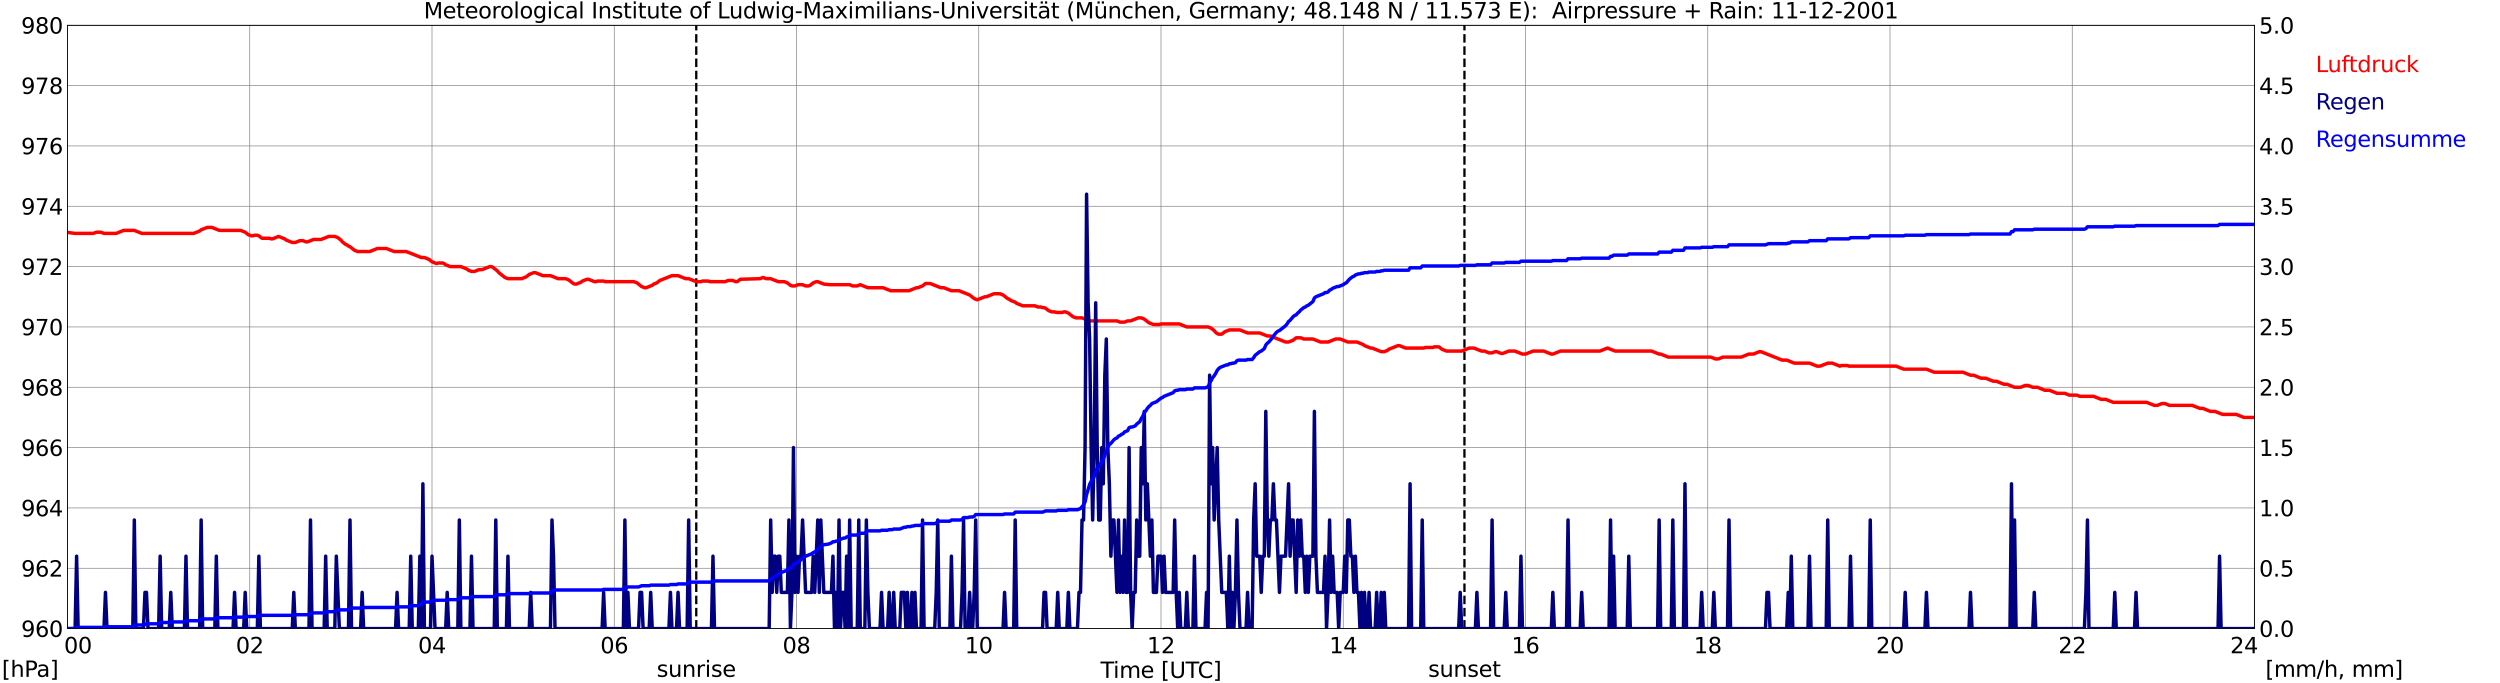 <?xml version="1.0" encoding="utf-8" standalone="no"?>
<!DOCTYPE svg PUBLIC "-//W3C//DTD SVG 1.1//EN"
  "http://www.w3.org/Graphics/SVG/1.1/DTD/svg11.dtd">
<svg xmlns:xlink="http://www.w3.org/1999/xlink" width="1085.4pt" height="296.64pt" viewBox="0 0 1085.4 296.64" xmlns="http://www.w3.org/2000/svg" version="1.1">
 <defs>
  <style type="text/css">*{stroke-linejoin: round; stroke-linecap: butt}</style>
 </defs>
 <g id="figure_1">
  <g id="patch_1">
   <path d="M 0 296.64 
L 1085.4 296.64 
L 1085.4 0 
L 0 0 
z
" style="fill: #ffffff"/>
  </g>
  <g id="axes_1">
   <g id="patch_2">
    <path d="M 29.306 272.909 
L 978.814 272.909 
L 978.814 10.976 
L 29.306 10.976 
z
" style="fill: #ffffff"/>
   </g>
   <g id="patch_3">
    <path d="M 978.814 272.909 
L 978.814 272.909 
L 978.814 10.976 
L 978.814 10.976 
z
" clip-path="url(#pd40df58366)" style="fill: #d3d3d3; opacity: 0.25; stroke: #d3d3d3; stroke-linejoin: miter"/>
   </g>
   <g id="matplotlib.axis_1">
    <g id="xtick_1">
     <g id="line2d_1">
      <path d="M 29.306 272.909 
L 29.306 10.976 
" clip-path="url(#pd40df58366)" style="fill: none; stroke: #808080; stroke-width: 0.3; stroke-linecap: square"/>
     </g>
     <g id="line2d_2"/>
     <g id="text_1">
      <!--    00 -->
      <g transform="translate(18.733 283.627) scale(0.095 -0.095)">
       <defs>
        <path id="DejaVuSans-20" transform="scale(0.016)"/>
        <path id="DejaVuSans-30" d="M 2034 4250 
Q 1547 4250 1301 3770 
Q 1056 3291 1056 2328 
Q 1056 1369 1301 889 
Q 1547 409 2034 409 
Q 2525 409 2770 889 
Q 3016 1369 3016 2328 
Q 3016 3291 2770 3770 
Q 2525 4250 2034 4250 
z
M 2034 4750 
Q 2819 4750 3233 4129 
Q 3647 3509 3647 2328 
Q 3647 1150 3233 529 
Q 2819 -91 2034 -91 
Q 1250 -91 836 529 
Q 422 1150 422 2328 
Q 422 3509 836 4129 
Q 1250 4750 2034 4750 
z
" transform="scale(0.016)"/>
       </defs>
       <use xlink:href="#DejaVuSans-20"/>
       <use xlink:href="#DejaVuSans-20" transform="translate(31.787 0)"/>
       <use xlink:href="#DejaVuSans-20" transform="translate(63.574 0)"/>
       <use xlink:href="#DejaVuSans-30" transform="translate(95.361 0)"/>
       <use xlink:href="#DejaVuSans-30" transform="translate(158.984 0)"/>
      </g>
     </g>
    </g>
    <g id="xtick_2">
     <g id="line2d_3">
      <path d="M 108.431 272.909 
L 108.431 10.976 
" clip-path="url(#pd40df58366)" style="fill: none; stroke: #808080; stroke-width: 0.3; stroke-linecap: square"/>
     </g>
     <g id="line2d_4"/>
     <g id="text_2">
      <!-- 02 -->
      <g transform="translate(102.387 283.627) scale(0.095 -0.095)">
       <defs>
        <path id="DejaVuSans-32" d="M 1228 531 
L 3431 531 
L 3431 0 
L 469 0 
L 469 531 
Q 828 903 1448 1529 
Q 2069 2156 2228 2338 
Q 2531 2678 2651 2914 
Q 2772 3150 2772 3378 
Q 2772 3750 2511 3984 
Q 2250 4219 1831 4219 
Q 1534 4219 1204 4116 
Q 875 4013 500 3803 
L 500 4441 
Q 881 4594 1212 4672 
Q 1544 4750 1819 4750 
Q 2544 4750 2975 4387 
Q 3406 4025 3406 3419 
Q 3406 3131 3298 2873 
Q 3191 2616 2906 2266 
Q 2828 2175 2409 1742 
Q 1991 1309 1228 531 
z
" transform="scale(0.016)"/>
       </defs>
       <use xlink:href="#DejaVuSans-30"/>
       <use xlink:href="#DejaVuSans-32" transform="translate(63.623 0)"/>
      </g>
     </g>
    </g>
    <g id="xtick_3">
     <g id="line2d_5">
      <path d="M 187.557 272.909 
L 187.557 10.976 
" clip-path="url(#pd40df58366)" style="fill: none; stroke: #808080; stroke-width: 0.3; stroke-linecap: square"/>
     </g>
     <g id="line2d_6"/>
     <g id="text_3">
      <!-- 04 -->
      <g transform="translate(181.513 283.627) scale(0.095 -0.095)">
       <defs>
        <path id="DejaVuSans-34" d="M 2419 4116 
L 825 1625 
L 2419 1625 
L 2419 4116 
z
M 2253 4666 
L 3047 4666 
L 3047 1625 
L 3713 1625 
L 3713 1100 
L 3047 1100 
L 3047 0 
L 2419 0 
L 2419 1100 
L 313 1100 
L 313 1709 
L 2253 4666 
z
" transform="scale(0.016)"/>
       </defs>
       <use xlink:href="#DejaVuSans-30"/>
       <use xlink:href="#DejaVuSans-34" transform="translate(63.623 0)"/>
      </g>
     </g>
    </g>
    <g id="xtick_4">
     <g id="line2d_7">
      <path d="M 266.683 272.909 
L 266.683 10.976 
" clip-path="url(#pd40df58366)" style="fill: none; stroke: #808080; stroke-width: 0.3; stroke-linecap: square"/>
     </g>
     <g id="line2d_8"/>
     <g id="text_4">
      <!-- 06 -->
      <g transform="translate(260.638 283.627) scale(0.095 -0.095)">
       <defs>
        <path id="DejaVuSans-36" d="M 2113 2584 
Q 1688 2584 1439 2293 
Q 1191 2003 1191 1497 
Q 1191 994 1439 701 
Q 1688 409 2113 409 
Q 2538 409 2786 701 
Q 3034 994 3034 1497 
Q 3034 2003 2786 2293 
Q 2538 2584 2113 2584 
z
M 3366 4563 
L 3366 3988 
Q 3128 4100 2886 4159 
Q 2644 4219 2406 4219 
Q 1781 4219 1451 3797 
Q 1122 3375 1075 2522 
Q 1259 2794 1537 2939 
Q 1816 3084 2150 3084 
Q 2853 3084 3261 2657 
Q 3669 2231 3669 1497 
Q 3669 778 3244 343 
Q 2819 -91 2113 -91 
Q 1303 -91 875 529 
Q 447 1150 447 2328 
Q 447 3434 972 4092 
Q 1497 4750 2381 4750 
Q 2619 4750 2861 4703 
Q 3103 4656 3366 4563 
z
" transform="scale(0.016)"/>
       </defs>
       <use xlink:href="#DejaVuSans-30"/>
       <use xlink:href="#DejaVuSans-36" transform="translate(63.623 0)"/>
      </g>
     </g>
    </g>
    <g id="xtick_5">
     <g id="line2d_9">
      <path d="M 345.808 272.909 
L 345.808 10.976 
" clip-path="url(#pd40df58366)" style="fill: none; stroke: #808080; stroke-width: 0.3; stroke-linecap: square"/>
     </g>
     <g id="line2d_10"/>
     <g id="text_5">
      <!-- 08 -->
      <g transform="translate(339.764 283.627) scale(0.095 -0.095)">
       <defs>
        <path id="DejaVuSans-38" d="M 2034 2216 
Q 1584 2216 1326 1975 
Q 1069 1734 1069 1313 
Q 1069 891 1326 650 
Q 1584 409 2034 409 
Q 2484 409 2743 651 
Q 3003 894 3003 1313 
Q 3003 1734 2745 1975 
Q 2488 2216 2034 2216 
z
M 1403 2484 
Q 997 2584 770 2862 
Q 544 3141 544 3541 
Q 544 4100 942 4425 
Q 1341 4750 2034 4750 
Q 2731 4750 3128 4425 
Q 3525 4100 3525 3541 
Q 3525 3141 3298 2862 
Q 3072 2584 2669 2484 
Q 3125 2378 3379 2068 
Q 3634 1759 3634 1313 
Q 3634 634 3220 271 
Q 2806 -91 2034 -91 
Q 1263 -91 848 271 
Q 434 634 434 1313 
Q 434 1759 690 2068 
Q 947 2378 1403 2484 
z
M 1172 3481 
Q 1172 3119 1398 2916 
Q 1625 2713 2034 2713 
Q 2441 2713 2670 2916 
Q 2900 3119 2900 3481 
Q 2900 3844 2670 4047 
Q 2441 4250 2034 4250 
Q 1625 4250 1398 4047 
Q 1172 3844 1172 3481 
z
" transform="scale(0.016)"/>
       </defs>
       <use xlink:href="#DejaVuSans-30"/>
       <use xlink:href="#DejaVuSans-38" transform="translate(63.623 0)"/>
      </g>
     </g>
    </g>
    <g id="xtick_6">
     <g id="line2d_11">
      <path d="M 424.934 272.909 
L 424.934 10.976 
" clip-path="url(#pd40df58366)" style="fill: none; stroke: #808080; stroke-width: 0.3; stroke-linecap: square"/>
     </g>
     <g id="line2d_12"/>
     <g id="text_6">
      <!-- 10 -->
      <g transform="translate(418.89 283.627) scale(0.095 -0.095)">
       <defs>
        <path id="DejaVuSans-31" d="M 794 531 
L 1825 531 
L 1825 4091 
L 703 3866 
L 703 4441 
L 1819 4666 
L 2450 4666 
L 2450 531 
L 3481 531 
L 3481 0 
L 794 0 
L 794 531 
z
" transform="scale(0.016)"/>
       </defs>
       <use xlink:href="#DejaVuSans-31"/>
       <use xlink:href="#DejaVuSans-30" transform="translate(63.623 0)"/>
      </g>
     </g>
    </g>
    <g id="xtick_7">
     <g id="line2d_13">
      <path d="M 504.06 272.909 
L 504.06 10.976 
" clip-path="url(#pd40df58366)" style="fill: none; stroke: #808080; stroke-width: 0.3; stroke-linecap: square"/>
     </g>
     <g id="line2d_14"/>
     <g id="text_7">
      <!-- 12 -->
      <g transform="translate(498.015 283.627) scale(0.095 -0.095)">
       <use xlink:href="#DejaVuSans-31"/>
       <use xlink:href="#DejaVuSans-32" transform="translate(63.623 0)"/>
      </g>
     </g>
    </g>
    <g id="xtick_8">
     <g id="line2d_15">
      <path d="M 583.185 272.909 
L 583.185 10.976 
" clip-path="url(#pd40df58366)" style="fill: none; stroke: #808080; stroke-width: 0.3; stroke-linecap: square"/>
     </g>
     <g id="line2d_16"/>
     <g id="text_8">
      <!-- 14 -->
      <g transform="translate(577.141 283.627) scale(0.095 -0.095)">
       <use xlink:href="#DejaVuSans-31"/>
       <use xlink:href="#DejaVuSans-34" transform="translate(63.623 0)"/>
      </g>
     </g>
    </g>
    <g id="xtick_9">
     <g id="line2d_17">
      <path d="M 662.311 272.909 
L 662.311 10.976 
" clip-path="url(#pd40df58366)" style="fill: none; stroke: #808080; stroke-width: 0.3; stroke-linecap: square"/>
     </g>
     <g id="line2d_18"/>
     <g id="text_9">
      <!-- 16 -->
      <g transform="translate(656.267 283.627) scale(0.095 -0.095)">
       <use xlink:href="#DejaVuSans-31"/>
       <use xlink:href="#DejaVuSans-36" transform="translate(63.623 0)"/>
      </g>
     </g>
    </g>
    <g id="xtick_10">
     <g id="line2d_19">
      <path d="M 741.437 272.909 
L 741.437 10.976 
" clip-path="url(#pd40df58366)" style="fill: none; stroke: #808080; stroke-width: 0.3; stroke-linecap: square"/>
     </g>
     <g id="line2d_20"/>
     <g id="text_10">
      <!-- 18 -->
      <g transform="translate(735.392 283.627) scale(0.095 -0.095)">
       <use xlink:href="#DejaVuSans-31"/>
       <use xlink:href="#DejaVuSans-38" transform="translate(63.623 0)"/>
      </g>
     </g>
    </g>
    <g id="xtick_11">
     <g id="line2d_21">
      <path d="M 820.562 272.909 
L 820.562 10.976 
" clip-path="url(#pd40df58366)" style="fill: none; stroke: #808080; stroke-width: 0.3; stroke-linecap: square"/>
     </g>
     <g id="line2d_22"/>
     <g id="text_11">
      <!-- 20 -->
      <g transform="translate(814.518 283.627) scale(0.095 -0.095)">
       <use xlink:href="#DejaVuSans-32"/>
       <use xlink:href="#DejaVuSans-30" transform="translate(63.623 0)"/>
      </g>
     </g>
    </g>
    <g id="xtick_12">
     <g id="line2d_23">
      <path d="M 899.688 272.909 
L 899.688 10.976 
" clip-path="url(#pd40df58366)" style="fill: none; stroke: #808080; stroke-width: 0.3; stroke-linecap: square"/>
     </g>
     <g id="line2d_24"/>
     <g id="text_12">
      <!-- 22 -->
      <g transform="translate(893.644 283.627) scale(0.095 -0.095)">
       <use xlink:href="#DejaVuSans-32"/>
       <use xlink:href="#DejaVuSans-32" transform="translate(63.623 0)"/>
      </g>
     </g>
    </g>
    <g id="xtick_13">
     <g id="line2d_25">
      <path d="M 978.814 272.909 
L 978.814 10.976 
" clip-path="url(#pd40df58366)" style="fill: none; stroke: #808080; stroke-width: 0.3; stroke-linecap: square"/>
     </g>
     <g id="line2d_26"/>
     <g id="text_13">
      <!-- 24    -->
      <g transform="translate(968.241 283.627) scale(0.095 -0.095)">
       <use xlink:href="#DejaVuSans-32"/>
       <use xlink:href="#DejaVuSans-34" transform="translate(63.623 0)"/>
       <use xlink:href="#DejaVuSans-20" transform="translate(127.246 0)"/>
       <use xlink:href="#DejaVuSans-20" transform="translate(159.033 0)"/>
       <use xlink:href="#DejaVuSans-20" transform="translate(190.82 0)"/>
      </g>
     </g>
    </g>
    <g id="text_14">
     <!-- Time [UTC] -->
     <g transform="translate(477.806 294.322) scale(0.095 -0.095)">
      <defs>
       <path id="DejaVuSans-54" d="M -19 4666 
L 3928 4666 
L 3928 4134 
L 2272 4134 
L 2272 0 
L 1638 0 
L 1638 4134 
L -19 4134 
L -19 4666 
z
" transform="scale(0.016)"/>
       <path id="DejaVuSans-69" d="M 603 3500 
L 1178 3500 
L 1178 0 
L 603 0 
L 603 3500 
z
M 603 4863 
L 1178 4863 
L 1178 4134 
L 603 4134 
L 603 4863 
z
" transform="scale(0.016)"/>
       <path id="DejaVuSans-6d" d="M 3328 2828 
Q 3544 3216 3844 3400 
Q 4144 3584 4550 3584 
Q 5097 3584 5394 3201 
Q 5691 2819 5691 2113 
L 5691 0 
L 5113 0 
L 5113 2094 
Q 5113 2597 4934 2840 
Q 4756 3084 4391 3084 
Q 3944 3084 3684 2787 
Q 3425 2491 3425 1978 
L 3425 0 
L 2847 0 
L 2847 2094 
Q 2847 2600 2669 2842 
Q 2491 3084 2119 3084 
Q 1678 3084 1418 2786 
Q 1159 2488 1159 1978 
L 1159 0 
L 581 0 
L 581 3500 
L 1159 3500 
L 1159 2956 
Q 1356 3278 1631 3431 
Q 1906 3584 2284 3584 
Q 2666 3584 2933 3390 
Q 3200 3197 3328 2828 
z
" transform="scale(0.016)"/>
       <path id="DejaVuSans-65" d="M 3597 1894 
L 3597 1613 
L 953 1613 
Q 991 1019 1311 708 
Q 1631 397 2203 397 
Q 2534 397 2845 478 
Q 3156 559 3463 722 
L 3463 178 
Q 3153 47 2828 -22 
Q 2503 -91 2169 -91 
Q 1331 -91 842 396 
Q 353 884 353 1716 
Q 353 2575 817 3079 
Q 1281 3584 2069 3584 
Q 2775 3584 3186 3129 
Q 3597 2675 3597 1894 
z
M 3022 2063 
Q 3016 2534 2758 2815 
Q 2500 3097 2075 3097 
Q 1594 3097 1305 2825 
Q 1016 2553 972 2059 
L 3022 2063 
z
" transform="scale(0.016)"/>
       <path id="DejaVuSans-5b" d="M 550 4863 
L 1875 4863 
L 1875 4416 
L 1125 4416 
L 1125 -397 
L 1875 -397 
L 1875 -844 
L 550 -844 
L 550 4863 
z
" transform="scale(0.016)"/>
       <path id="DejaVuSans-55" d="M 556 4666 
L 1191 4666 
L 1191 1831 
Q 1191 1081 1462 751 
Q 1734 422 2344 422 
Q 2950 422 3222 751 
Q 3494 1081 3494 1831 
L 3494 4666 
L 4128 4666 
L 4128 1753 
Q 4128 841 3676 375 
Q 3225 -91 2344 -91 
Q 1459 -91 1007 375 
Q 556 841 556 1753 
L 556 4666 
z
" transform="scale(0.016)"/>
       <path id="DejaVuSans-43" d="M 4122 4306 
L 4122 3641 
Q 3803 3938 3442 4084 
Q 3081 4231 2675 4231 
Q 1875 4231 1450 3742 
Q 1025 3253 1025 2328 
Q 1025 1406 1450 917 
Q 1875 428 2675 428 
Q 3081 428 3442 575 
Q 3803 722 4122 1019 
L 4122 359 
Q 3791 134 3420 21 
Q 3050 -91 2638 -91 
Q 1578 -91 968 557 
Q 359 1206 359 2328 
Q 359 3453 968 4101 
Q 1578 4750 2638 4750 
Q 3056 4750 3426 4639 
Q 3797 4528 4122 4306 
z
" transform="scale(0.016)"/>
       <path id="DejaVuSans-5d" d="M 1947 4863 
L 1947 -844 
L 622 -844 
L 622 -397 
L 1369 -397 
L 1369 4416 
L 622 4416 
L 622 4863 
L 1947 4863 
z
" transform="scale(0.016)"/>
      </defs>
      <use xlink:href="#DejaVuSans-54"/>
      <use xlink:href="#DejaVuSans-69" transform="translate(57.959 0)"/>
      <use xlink:href="#DejaVuSans-6d" transform="translate(85.742 0)"/>
      <use xlink:href="#DejaVuSans-65" transform="translate(183.154 0)"/>
      <use xlink:href="#DejaVuSans-20" transform="translate(244.678 0)"/>
      <use xlink:href="#DejaVuSans-5b" transform="translate(276.465 0)"/>
      <use xlink:href="#DejaVuSans-55" transform="translate(315.479 0)"/>
      <use xlink:href="#DejaVuSans-54" transform="translate(388.672 0)"/>
      <use xlink:href="#DejaVuSans-43" transform="translate(443.881 0)"/>
      <use xlink:href="#DejaVuSans-5d" transform="translate(513.705 0)"/>
     </g>
    </g>
   </g>
   <g id="matplotlib.axis_2">
    <g id="ytick_1">
     <g id="line2d_27">
      <path d="M 29.306 272.909 
L 978.814 272.909 
" clip-path="url(#pd40df58366)" style="fill: none; stroke: #808080; stroke-width: 0.3; stroke-linecap: square"/>
     </g>
     <g id="line2d_28"/>
     <g id="text_15">
      <!-- 960 -->
      <g transform="translate(9.173 276.518) scale(0.095 -0.095)">
       <defs>
        <path id="DejaVuSans-39" d="M 703 97 
L 703 672 
Q 941 559 1184 500 
Q 1428 441 1663 441 
Q 2288 441 2617 861 
Q 2947 1281 2994 2138 
Q 2813 1869 2534 1725 
Q 2256 1581 1919 1581 
Q 1219 1581 811 2004 
Q 403 2428 403 3163 
Q 403 3881 828 4315 
Q 1253 4750 1959 4750 
Q 2769 4750 3195 4129 
Q 3622 3509 3622 2328 
Q 3622 1225 3098 567 
Q 2575 -91 1691 -91 
Q 1453 -91 1209 -44 
Q 966 3 703 97 
z
M 1959 2075 
Q 2384 2075 2632 2365 
Q 2881 2656 2881 3163 
Q 2881 3666 2632 3958 
Q 2384 4250 1959 4250 
Q 1534 4250 1286 3958 
Q 1038 3666 1038 3163 
Q 1038 2656 1286 2365 
Q 1534 2075 1959 2075 
z
" transform="scale(0.016)"/>
       </defs>
       <use xlink:href="#DejaVuSans-39"/>
       <use xlink:href="#DejaVuSans-36" transform="translate(63.623 0)"/>
       <use xlink:href="#DejaVuSans-30" transform="translate(127.246 0)"/>
      </g>
     </g>
    </g>
    <g id="ytick_2">
     <g id="line2d_29">
      <path d="M 29.306 246.715 
L 978.814 246.715 
" clip-path="url(#pd40df58366)" style="fill: none; stroke: #808080; stroke-width: 0.3; stroke-linecap: square"/>
     </g>
     <g id="line2d_30"/>
     <g id="text_16">
      <!-- 962 -->
      <g transform="translate(9.173 250.325) scale(0.095 -0.095)">
       <use xlink:href="#DejaVuSans-39"/>
       <use xlink:href="#DejaVuSans-36" transform="translate(63.623 0)"/>
       <use xlink:href="#DejaVuSans-32" transform="translate(127.246 0)"/>
      </g>
     </g>
    </g>
    <g id="ytick_3">
     <g id="line2d_31">
      <path d="M 29.306 220.522 
L 978.814 220.522 
" clip-path="url(#pd40df58366)" style="fill: none; stroke: #808080; stroke-width: 0.3; stroke-linecap: square"/>
     </g>
     <g id="line2d_32"/>
     <g id="text_17">
      <!-- 964 -->
      <g transform="translate(9.173 224.131) scale(0.095 -0.095)">
       <use xlink:href="#DejaVuSans-39"/>
       <use xlink:href="#DejaVuSans-36" transform="translate(63.623 0)"/>
       <use xlink:href="#DejaVuSans-34" transform="translate(127.246 0)"/>
      </g>
     </g>
    </g>
    <g id="ytick_4">
     <g id="line2d_33">
      <path d="M 29.306 194.329 
L 978.814 194.329 
" clip-path="url(#pd40df58366)" style="fill: none; stroke: #808080; stroke-width: 0.3; stroke-linecap: square"/>
     </g>
     <g id="line2d_34"/>
     <g id="text_18">
      <!-- 966 -->
      <g transform="translate(9.173 197.938) scale(0.095 -0.095)">
       <use xlink:href="#DejaVuSans-39"/>
       <use xlink:href="#DejaVuSans-36" transform="translate(63.623 0)"/>
       <use xlink:href="#DejaVuSans-36" transform="translate(127.246 0)"/>
      </g>
     </g>
    </g>
    <g id="ytick_5">
     <g id="line2d_35">
      <path d="M 29.306 168.136 
L 978.814 168.136 
" clip-path="url(#pd40df58366)" style="fill: none; stroke: #808080; stroke-width: 0.3; stroke-linecap: square"/>
     </g>
     <g id="line2d_36"/>
     <g id="text_19">
      <!-- 968 -->
      <g transform="translate(9.173 171.745) scale(0.095 -0.095)">
       <use xlink:href="#DejaVuSans-39"/>
       <use xlink:href="#DejaVuSans-36" transform="translate(63.623 0)"/>
       <use xlink:href="#DejaVuSans-38" transform="translate(127.246 0)"/>
      </g>
     </g>
    </g>
    <g id="ytick_6">
     <g id="line2d_37">
      <path d="M 29.306 141.942 
L 978.814 141.942 
" clip-path="url(#pd40df58366)" style="fill: none; stroke: #808080; stroke-width: 0.3; stroke-linecap: square"/>
     </g>
     <g id="line2d_38"/>
     <g id="text_20">
      <!-- 970 -->
      <g transform="translate(9.173 145.551) scale(0.095 -0.095)">
       <defs>
        <path id="DejaVuSans-37" d="M 525 4666 
L 3525 4666 
L 3525 4397 
L 1831 0 
L 1172 0 
L 2766 4134 
L 525 4134 
L 525 4666 
z
" transform="scale(0.016)"/>
       </defs>
       <use xlink:href="#DejaVuSans-39"/>
       <use xlink:href="#DejaVuSans-37" transform="translate(63.623 0)"/>
       <use xlink:href="#DejaVuSans-30" transform="translate(127.246 0)"/>
      </g>
     </g>
    </g>
    <g id="ytick_7">
     <g id="line2d_39">
      <path d="M 29.306 115.749 
L 978.814 115.749 
" clip-path="url(#pd40df58366)" style="fill: none; stroke: #808080; stroke-width: 0.3; stroke-linecap: square"/>
     </g>
     <g id="line2d_40"/>
     <g id="text_21">
      <!-- 972 -->
      <g transform="translate(9.173 119.358) scale(0.095 -0.095)">
       <use xlink:href="#DejaVuSans-39"/>
       <use xlink:href="#DejaVuSans-37" transform="translate(63.623 0)"/>
       <use xlink:href="#DejaVuSans-32" transform="translate(127.246 0)"/>
      </g>
     </g>
    </g>
    <g id="ytick_8">
     <g id="line2d_41">
      <path d="M 29.306 89.556 
L 978.814 89.556 
" clip-path="url(#pd40df58366)" style="fill: none; stroke: #808080; stroke-width: 0.3; stroke-linecap: square"/>
     </g>
     <g id="line2d_42"/>
     <g id="text_22">
      <!-- 974 -->
      <g transform="translate(9.173 93.165) scale(0.095 -0.095)">
       <use xlink:href="#DejaVuSans-39"/>
       <use xlink:href="#DejaVuSans-37" transform="translate(63.623 0)"/>
       <use xlink:href="#DejaVuSans-34" transform="translate(127.246 0)"/>
      </g>
     </g>
    </g>
    <g id="ytick_9">
     <g id="line2d_43">
      <path d="M 29.306 63.362 
L 978.814 63.362 
" clip-path="url(#pd40df58366)" style="fill: none; stroke: #808080; stroke-width: 0.3; stroke-linecap: square"/>
     </g>
     <g id="line2d_44"/>
     <g id="text_23">
      <!-- 976 -->
      <g transform="translate(9.173 66.972) scale(0.095 -0.095)">
       <use xlink:href="#DejaVuSans-39"/>
       <use xlink:href="#DejaVuSans-37" transform="translate(63.623 0)"/>
       <use xlink:href="#DejaVuSans-36" transform="translate(127.246 0)"/>
      </g>
     </g>
    </g>
    <g id="ytick_10">
     <g id="line2d_45">
      <path d="M 29.306 37.169 
L 978.814 37.169 
" clip-path="url(#pd40df58366)" style="fill: none; stroke: #808080; stroke-width: 0.3; stroke-linecap: square"/>
     </g>
     <g id="line2d_46"/>
     <g id="text_24">
      <!-- 978 -->
      <g transform="translate(9.173 40.778) scale(0.095 -0.095)">
       <use xlink:href="#DejaVuSans-39"/>
       <use xlink:href="#DejaVuSans-37" transform="translate(63.623 0)"/>
       <use xlink:href="#DejaVuSans-38" transform="translate(127.246 0)"/>
      </g>
     </g>
    </g>
    <g id="ytick_11">
     <g id="line2d_47">
      <path d="M 29.306 10.976 
L 978.814 10.976 
" clip-path="url(#pd40df58366)" style="fill: none; stroke: #808080; stroke-width: 0.3; stroke-linecap: square"/>
     </g>
     <g id="line2d_48"/>
     <g id="text_25">
      <!-- 980 -->
      <g transform="translate(9.173 14.585) scale(0.095 -0.095)">
       <use xlink:href="#DejaVuSans-39"/>
       <use xlink:href="#DejaVuSans-38" transform="translate(63.623 0)"/>
       <use xlink:href="#DejaVuSans-30" transform="translate(127.246 0)"/>
      </g>
     </g>
    </g>
   </g>
   <g id="line2d_49">
    <path d="M 302.289 272.909 
L 302.289 10.976 
" clip-path="url(#pd40df58366)" style="fill: none; stroke-dasharray: 3.7,1.6; stroke-dashoffset: 0; stroke: #000000"/>
   </g>
   <g id="line2d_50">
    <path d="M 635.804 272.909 
L 635.804 10.976 
" clip-path="url(#pd40df58366)" style="fill: none; stroke-dasharray: 3.7,1.6; stroke-dashoffset: 0; stroke: #000000"/>
   </g>
   <g id="line2d_51">
    <path d="M 29.306 100.906 
L 32.603 101.343 
L 40.515 101.343 
L 41.834 100.819 
L 43.812 100.819 
L 45.131 101.343 
L 50.406 101.343 
L 53.703 100.033 
L 58.319 100.033 
L 61.615 101.343 
L 84.034 101.343 
L 86.672 100.295 
L 87.331 99.771 
L 89.969 98.723 
L 91.947 98.723 
L 95.244 100.033 
L 104.475 100.033 
L 106.453 100.819 
L 107.772 101.866 
L 109.091 102.39 
L 109.75 102.39 
L 110.41 102.128 
L 111.728 102.128 
L 112.388 102.39 
L 113.707 103.438 
L 117.003 103.438 
L 117.663 103.7 
L 118.322 103.7 
L 120.96 102.652 
L 123.597 103.7 
L 124.257 104.224 
L 126.894 105.272 
L 128.213 105.272 
L 130.191 104.486 
L 131.51 104.486 
L 132.829 105.01 
L 133.488 105.01 
L 136.125 103.962 
L 139.422 103.962 
L 142.719 102.652 
L 145.357 102.652 
L 146.676 103.176 
L 147.994 104.224 
L 148.654 105.01 
L 149.972 106.057 
L 150.632 106.319 
L 151.291 106.843 
L 151.951 107.105 
L 153.929 108.677 
L 155.247 109.201 
L 160.523 109.201 
L 163.819 107.891 
L 167.776 107.891 
L 171.073 109.201 
L 176.348 109.201 
L 182.941 111.82 
L 184.26 111.82 
L 186.238 112.606 
L 187.557 113.653 
L 189.535 114.439 
L 190.195 114.177 
L 192.173 114.177 
L 192.832 114.439 
L 193.492 114.963 
L 195.47 115.749 
L 200.085 115.749 
L 202.723 116.797 
L 203.382 117.321 
L 204.701 117.844 
L 206.02 117.844 
L 207.998 117.059 
L 209.317 117.059 
L 212.614 115.749 
L 213.273 115.749 
L 213.932 116.011 
L 215.91 117.582 
L 216.57 118.368 
L 219.207 120.464 
L 220.526 120.988 
L 226.461 120.988 
L 228.439 120.202 
L 229.757 119.154 
L 231.736 118.368 
L 232.395 118.368 
L 235.692 119.678 
L 238.989 119.678 
L 242.286 120.988 
L 245.583 120.988 
L 246.901 121.511 
L 248.88 123.083 
L 249.539 123.345 
L 250.198 123.345 
L 252.176 122.559 
L 252.836 122.035 
L 254.814 121.25 
L 255.473 121.25 
L 258.111 122.297 
L 258.77 122.297 
L 259.43 122.035 
L 262.067 122.035 
L 262.726 122.297 
L 275.255 122.297 
L 276.573 122.821 
L 278.552 124.393 
L 279.87 124.917 
L 280.53 124.917 
L 283.167 123.869 
L 283.827 123.345 
L 285.145 122.821 
L 286.464 121.773 
L 291.739 119.678 
L 294.377 119.678 
L 297.674 120.988 
L 298.992 120.988 
L 302.289 122.297 
L 304.267 122.297 
L 304.927 122.035 
L 307.564 122.035 
L 308.224 122.297 
L 314.818 122.297 
L 316.136 121.773 
L 318.114 121.773 
L 319.433 122.297 
L 320.093 122.297 
L 321.411 121.25 
L 329.983 120.988 
L 331.302 120.464 
L 332.621 120.988 
L 334.599 120.988 
L 337.896 122.297 
L 340.533 122.297 
L 341.852 122.821 
L 343.171 123.869 
L 343.83 124.131 
L 345.149 124.131 
L 346.468 123.607 
L 348.446 123.607 
L 349.765 124.131 
L 351.083 124.131 
L 351.743 123.869 
L 353.062 122.821 
L 354.38 122.297 
L 355.04 122.297 
L 357.677 123.345 
L 360.315 123.607 
L 368.887 123.607 
L 370.206 124.131 
L 372.184 124.131 
L 373.502 123.607 
L 376.799 124.917 
L 383.393 124.917 
L 386.69 126.226 
L 394.603 126.226 
L 397.899 124.917 
L 398.559 124.917 
L 400.537 124.131 
L 401.856 123.083 
L 403.834 123.083 
L 408.45 124.917 
L 409.768 124.917 
L 413.065 126.226 
L 416.362 126.226 
L 420.978 128.06 
L 422.956 129.631 
L 424.275 130.155 
L 427.572 128.846 
L 428.231 128.846 
L 431.528 127.536 
L 434.165 127.536 
L 435.484 128.06 
L 437.462 129.631 
L 438.122 129.893 
L 438.781 130.417 
L 440.759 131.203 
L 441.419 131.727 
L 444.056 132.775 
L 449.331 132.775 
L 450.65 133.298 
L 451.969 133.298 
L 452.628 133.56 
L 453.287 133.56 
L 453.947 133.822 
L 455.266 134.87 
L 456.584 135.394 
L 457.903 135.394 
L 458.563 135.656 
L 461.2 135.656 
L 461.859 135.394 
L 462.519 135.394 
L 463.838 135.918 
L 465.816 137.489 
L 467.134 138.013 
L 469.772 138.013 
L 473.069 139.323 
L 484.938 139.323 
L 486.256 139.847 
L 488.235 139.847 
L 489.553 139.323 
L 490.872 139.323 
L 494.169 138.013 
L 495.488 138.013 
L 496.807 138.537 
L 498.785 140.109 
L 500.763 140.895 
L 503.4 140.895 
L 504.06 140.633 
L 511.972 140.633 
L 515.269 141.942 
L 524.501 141.942 
L 525.819 142.466 
L 527.138 143.514 
L 527.797 144.3 
L 528.457 144.824 
L 529.116 145.085 
L 530.435 145.085 
L 531.754 144.038 
L 533.732 143.252 
L 538.348 143.252 
L 541.644 144.562 
L 546.919 144.562 
L 550.216 145.871 
L 551.535 145.871 
L 558.129 148.491 
L 559.448 148.491 
L 561.426 147.705 
L 562.745 146.657 
L 564.723 146.657 
L 566.042 147.181 
L 569.998 147.181 
L 573.295 148.491 
L 576.592 148.491 
L 579.889 147.181 
L 581.867 147.181 
L 585.164 148.491 
L 589.12 148.491 
L 591.757 149.538 
L 592.417 150.062 
L 595.054 151.11 
L 595.714 151.11 
L 599.67 152.681 
L 600.989 152.681 
L 602.307 152.158 
L 602.967 151.634 
L 606.923 150.062 
L 607.582 150.062 
L 610.22 151.11 
L 618.133 151.11 
L 618.792 150.848 
L 622.089 150.848 
L 622.748 150.586 
L 624.726 150.586 
L 626.045 151.634 
L 628.023 152.42 
L 634.617 152.42 
L 637.914 151.11 
L 639.892 151.11 
L 643.189 152.42 
L 644.508 152.42 
L 646.486 153.205 
L 647.805 153.205 
L 649.123 152.681 
L 649.783 152.681 
L 651.761 153.467 
L 652.42 153.467 
L 655.058 152.42 
L 657.695 152.42 
L 660.992 153.729 
L 662.311 153.729 
L 665.608 152.42 
L 670.224 152.42 
L 673.521 153.729 
L 674.18 153.729 
L 677.477 152.42 
L 694.621 152.42 
L 697.918 151.11 
L 701.215 152.42 
L 717.04 152.42 
L 720.337 153.729 
L 720.996 153.729 
L 724.293 155.039 
L 742.756 155.039 
L 744.734 155.825 
L 746.052 155.825 
L 748.031 155.039 
L 755.943 155.039 
L 759.24 153.729 
L 761.218 153.729 
L 763.856 152.681 
L 764.515 152.681 
L 773.746 156.349 
L 775.725 156.349 
L 779.021 157.658 
L 785.615 157.658 
L 788.912 158.968 
L 790.231 158.968 
L 793.528 157.658 
L 795.506 157.658 
L 798.803 158.968 
L 799.462 158.706 
L 802.1 158.706 
L 802.759 158.968 
L 823.2 158.968 
L 826.497 160.278 
L 836.388 160.278 
L 839.684 161.587 
L 852.213 161.587 
L 855.51 162.897 
L 856.828 162.897 
L 860.125 164.207 
L 862.103 164.207 
L 865.4 165.516 
L 866.719 165.516 
L 870.016 166.826 
L 871.335 166.826 
L 874.632 168.136 
L 877.269 168.136 
L 879.247 167.35 
L 880.566 167.35 
L 882.544 168.136 
L 884.522 168.136 
L 887.819 169.445 
L 889.797 169.445 
L 893.094 170.755 
L 896.391 170.755 
L 898.369 171.541 
L 901.666 171.541 
L 902.985 172.065 
L 908.919 172.065 
L 912.216 173.374 
L 914.194 173.374 
L 917.491 174.684 
L 931.998 174.684 
L 935.295 175.994 
L 936.613 175.994 
L 938.592 175.208 
L 939.91 175.208 
L 941.888 175.994 
L 951.779 175.994 
L 955.076 177.303 
L 956.395 177.303 
L 959.692 178.613 
L 961.67 178.613 
L 964.967 179.923 
L 970.901 179.923 
L 974.198 181.232 
L 978.154 181.232 
L 978.154 181.232 
" clip-path="url(#pd40df58366)" style="fill: none; stroke: #ff0000; stroke-width: 1.5; stroke-linecap: square"/>
   </g>
   <g id="patch_4">
    <path d="M 29.306 272.909 
L 29.306 10.976 
" style="fill: none; stroke: #000000; stroke-width: 0.3; stroke-linejoin: miter; stroke-linecap: square"/>
   </g>
   <g id="patch_5">
    <path d="M 978.814 272.909 
L 978.814 10.976 
" style="fill: none; stroke: #000000; stroke-width: 0.3; stroke-linejoin: miter; stroke-linecap: square"/>
   </g>
   <g id="patch_6">
    <path d="M 29.306 272.909 
L 978.814 272.909 
" style="fill: none; stroke: #000000; stroke-width: 0.3; stroke-linejoin: miter; stroke-linecap: square"/>
   </g>
   <g id="patch_7">
    <path d="M 29.306 10.976 
L 978.814 10.976 
" style="fill: none; stroke: #000000; stroke-width: 0.3; stroke-linejoin: miter; stroke-linecap: square"/>
   </g>
   <g id="text_26">
    <!-- sunrise -->
    <g transform="translate(285.125 293.863) scale(0.095 -0.095)">
     <defs>
      <path id="DejaVuSans-73" d="M 2834 3397 
L 2834 2853 
Q 2591 2978 2328 3040 
Q 2066 3103 1784 3103 
Q 1356 3103 1142 2972 
Q 928 2841 928 2578 
Q 928 2378 1081 2264 
Q 1234 2150 1697 2047 
L 1894 2003 
Q 2506 1872 2764 1633 
Q 3022 1394 3022 966 
Q 3022 478 2636 193 
Q 2250 -91 1575 -91 
Q 1294 -91 989 -36 
Q 684 19 347 128 
L 347 722 
Q 666 556 975 473 
Q 1284 391 1588 391 
Q 1994 391 2212 530 
Q 2431 669 2431 922 
Q 2431 1156 2273 1281 
Q 2116 1406 1581 1522 
L 1381 1569 
Q 847 1681 609 1914 
Q 372 2147 372 2553 
Q 372 3047 722 3315 
Q 1072 3584 1716 3584 
Q 2034 3584 2315 3537 
Q 2597 3491 2834 3397 
z
" transform="scale(0.016)"/>
      <path id="DejaVuSans-75" d="M 544 1381 
L 544 3500 
L 1119 3500 
L 1119 1403 
Q 1119 906 1312 657 
Q 1506 409 1894 409 
Q 2359 409 2629 706 
Q 2900 1003 2900 1516 
L 2900 3500 
L 3475 3500 
L 3475 0 
L 2900 0 
L 2900 538 
Q 2691 219 2414 64 
Q 2138 -91 1772 -91 
Q 1169 -91 856 284 
Q 544 659 544 1381 
z
M 1991 3584 
L 1991 3584 
z
" transform="scale(0.016)"/>
      <path id="DejaVuSans-6e" d="M 3513 2113 
L 3513 0 
L 2938 0 
L 2938 2094 
Q 2938 2591 2744 2837 
Q 2550 3084 2163 3084 
Q 1697 3084 1428 2787 
Q 1159 2491 1159 1978 
L 1159 0 
L 581 0 
L 581 3500 
L 1159 3500 
L 1159 2956 
Q 1366 3272 1645 3428 
Q 1925 3584 2291 3584 
Q 2894 3584 3203 3211 
Q 3513 2838 3513 2113 
z
" transform="scale(0.016)"/>
      <path id="DejaVuSans-72" d="M 2631 2963 
Q 2534 3019 2420 3045 
Q 2306 3072 2169 3072 
Q 1681 3072 1420 2755 
Q 1159 2438 1159 1844 
L 1159 0 
L 581 0 
L 581 3500 
L 1159 3500 
L 1159 2956 
Q 1341 3275 1631 3429 
Q 1922 3584 2338 3584 
Q 2397 3584 2469 3576 
Q 2541 3569 2628 3553 
L 2631 2963 
z
" transform="scale(0.016)"/>
     </defs>
     <use xlink:href="#DejaVuSans-73"/>
     <use xlink:href="#DejaVuSans-75" transform="translate(52.1 0)"/>
     <use xlink:href="#DejaVuSans-6e" transform="translate(115.479 0)"/>
     <use xlink:href="#DejaVuSans-72" transform="translate(178.857 0)"/>
     <use xlink:href="#DejaVuSans-69" transform="translate(219.971 0)"/>
     <use xlink:href="#DejaVuSans-73" transform="translate(247.754 0)"/>
     <use xlink:href="#DejaVuSans-65" transform="translate(299.854 0)"/>
    </g>
   </g>
   <g id="text_27">
    <!-- sunset -->
    <g transform="translate(620.05 293.863) scale(0.095 -0.095)">
     <defs>
      <path id="DejaVuSans-74" d="M 1172 4494 
L 1172 3500 
L 2356 3500 
L 2356 3053 
L 1172 3053 
L 1172 1153 
Q 1172 725 1289 603 
Q 1406 481 1766 481 
L 2356 481 
L 2356 0 
L 1766 0 
Q 1100 0 847 248 
Q 594 497 594 1153 
L 594 3053 
L 172 3053 
L 172 3500 
L 594 3500 
L 594 4494 
L 1172 4494 
z
" transform="scale(0.016)"/>
     </defs>
     <use xlink:href="#DejaVuSans-73"/>
     <use xlink:href="#DejaVuSans-75" transform="translate(52.1 0)"/>
     <use xlink:href="#DejaVuSans-6e" transform="translate(115.479 0)"/>
     <use xlink:href="#DejaVuSans-73" transform="translate(178.857 0)"/>
     <use xlink:href="#DejaVuSans-65" transform="translate(230.957 0)"/>
     <use xlink:href="#DejaVuSans-74" transform="translate(292.48 0)"/>
    </g>
   </g>
   <g id="text_28">
    <!-- [hPa] -->
    <g transform="translate(0.821 293.863) scale(0.095 -0.095)">
     <defs>
      <path id="DejaVuSans-68" d="M 3513 2113 
L 3513 0 
L 2938 0 
L 2938 2094 
Q 2938 2591 2744 2837 
Q 2550 3084 2163 3084 
Q 1697 3084 1428 2787 
Q 1159 2491 1159 1978 
L 1159 0 
L 581 0 
L 581 4863 
L 1159 4863 
L 1159 2956 
Q 1366 3272 1645 3428 
Q 1925 3584 2291 3584 
Q 2894 3584 3203 3211 
Q 3513 2838 3513 2113 
z
" transform="scale(0.016)"/>
      <path id="DejaVuSans-50" d="M 1259 4147 
L 1259 2394 
L 2053 2394 
Q 2494 2394 2734 2622 
Q 2975 2850 2975 3272 
Q 2975 3691 2734 3919 
Q 2494 4147 2053 4147 
L 1259 4147 
z
M 628 4666 
L 2053 4666 
Q 2838 4666 3239 4311 
Q 3641 3956 3641 3272 
Q 3641 2581 3239 2228 
Q 2838 1875 2053 1875 
L 1259 1875 
L 1259 0 
L 628 0 
L 628 4666 
z
" transform="scale(0.016)"/>
      <path id="DejaVuSans-61" d="M 2194 1759 
Q 1497 1759 1228 1600 
Q 959 1441 959 1056 
Q 959 750 1161 570 
Q 1363 391 1709 391 
Q 2188 391 2477 730 
Q 2766 1069 2766 1631 
L 2766 1759 
L 2194 1759 
z
M 3341 1997 
L 3341 0 
L 2766 0 
L 2766 531 
Q 2569 213 2275 61 
Q 1981 -91 1556 -91 
Q 1019 -91 701 211 
Q 384 513 384 1019 
Q 384 1609 779 1909 
Q 1175 2209 1959 2209 
L 2766 2209 
L 2766 2266 
Q 2766 2663 2505 2880 
Q 2244 3097 1772 3097 
Q 1472 3097 1187 3025 
Q 903 2953 641 2809 
L 641 3341 
Q 956 3463 1253 3523 
Q 1550 3584 1831 3584 
Q 2591 3584 2966 3190 
Q 3341 2797 3341 1997 
z
" transform="scale(0.016)"/>
     </defs>
     <use xlink:href="#DejaVuSans-5b"/>
     <use xlink:href="#DejaVuSans-68" transform="translate(39.014 0)"/>
     <use xlink:href="#DejaVuSans-50" transform="translate(102.393 0)"/>
     <use xlink:href="#DejaVuSans-61" transform="translate(158.195 0)"/>
     <use xlink:href="#DejaVuSans-5d" transform="translate(219.475 0)"/>
    </g>
   </g>
   <g id="text_29">
    <!-- Luftdruck -->
    <g style="fill: #ff0000" transform="translate(1005.4 31.291) scale(0.095 -0.095)">
     <defs>
      <path id="DejaVuSans-4c" d="M 628 4666 
L 1259 4666 
L 1259 531 
L 3531 531 
L 3531 0 
L 628 0 
L 628 4666 
z
" transform="scale(0.016)"/>
      <path id="DejaVuSans-66" d="M 2375 4863 
L 2375 4384 
L 1825 4384 
Q 1516 4384 1395 4259 
Q 1275 4134 1275 3809 
L 1275 3500 
L 2222 3500 
L 2222 3053 
L 1275 3053 
L 1275 0 
L 697 0 
L 697 3053 
L 147 3053 
L 147 3500 
L 697 3500 
L 697 3744 
Q 697 4328 969 4595 
Q 1241 4863 1831 4863 
L 2375 4863 
z
" transform="scale(0.016)"/>
      <path id="DejaVuSans-64" d="M 2906 2969 
L 2906 4863 
L 3481 4863 
L 3481 0 
L 2906 0 
L 2906 525 
Q 2725 213 2448 61 
Q 2172 -91 1784 -91 
Q 1150 -91 751 415 
Q 353 922 353 1747 
Q 353 2572 751 3078 
Q 1150 3584 1784 3584 
Q 2172 3584 2448 3432 
Q 2725 3281 2906 2969 
z
M 947 1747 
Q 947 1113 1208 752 
Q 1469 391 1925 391 
Q 2381 391 2643 752 
Q 2906 1113 2906 1747 
Q 2906 2381 2643 2742 
Q 2381 3103 1925 3103 
Q 1469 3103 1208 2742 
Q 947 2381 947 1747 
z
" transform="scale(0.016)"/>
      <path id="DejaVuSans-63" d="M 3122 3366 
L 3122 2828 
Q 2878 2963 2633 3030 
Q 2388 3097 2138 3097 
Q 1578 3097 1268 2742 
Q 959 2388 959 1747 
Q 959 1106 1268 751 
Q 1578 397 2138 397 
Q 2388 397 2633 464 
Q 2878 531 3122 666 
L 3122 134 
Q 2881 22 2623 -34 
Q 2366 -91 2075 -91 
Q 1284 -91 818 406 
Q 353 903 353 1747 
Q 353 2603 823 3093 
Q 1294 3584 2113 3584 
Q 2378 3584 2631 3529 
Q 2884 3475 3122 3366 
z
" transform="scale(0.016)"/>
      <path id="DejaVuSans-6b" d="M 581 4863 
L 1159 4863 
L 1159 1991 
L 2875 3500 
L 3609 3500 
L 1753 1863 
L 3688 0 
L 2938 0 
L 1159 1709 
L 1159 0 
L 581 0 
L 581 4863 
z
" transform="scale(0.016)"/>
     </defs>
     <use xlink:href="#DejaVuSans-4c"/>
     <use xlink:href="#DejaVuSans-75" transform="translate(53.963 0)"/>
     <use xlink:href="#DejaVuSans-66" transform="translate(117.342 0)"/>
     <use xlink:href="#DejaVuSans-74" transform="translate(150.797 0)"/>
     <use xlink:href="#DejaVuSans-64" transform="translate(190.006 0)"/>
     <use xlink:href="#DejaVuSans-72" transform="translate(253.482 0)"/>
     <use xlink:href="#DejaVuSans-75" transform="translate(294.596 0)"/>
     <use xlink:href="#DejaVuSans-63" transform="translate(357.975 0)"/>
     <use xlink:href="#DejaVuSans-6b" transform="translate(412.955 0)"/>
    </g>
   </g>
   <g id="text_30">
    <!-- Regen -->
    <g style="fill: #000080" transform="translate(1005.4 47.531) scale(0.095 -0.095)">
     <defs>
      <path id="DejaVuSans-52" d="M 2841 2188 
Q 3044 2119 3236 1894 
Q 3428 1669 3622 1275 
L 4263 0 
L 3584 0 
L 2988 1197 
Q 2756 1666 2539 1819 
Q 2322 1972 1947 1972 
L 1259 1972 
L 1259 0 
L 628 0 
L 628 4666 
L 2053 4666 
Q 2853 4666 3247 4331 
Q 3641 3997 3641 3322 
Q 3641 2881 3436 2590 
Q 3231 2300 2841 2188 
z
M 1259 4147 
L 1259 2491 
L 2053 2491 
Q 2509 2491 2742 2702 
Q 2975 2913 2975 3322 
Q 2975 3731 2742 3939 
Q 2509 4147 2053 4147 
L 1259 4147 
z
" transform="scale(0.016)"/>
      <path id="DejaVuSans-67" d="M 2906 1791 
Q 2906 2416 2648 2759 
Q 2391 3103 1925 3103 
Q 1463 3103 1205 2759 
Q 947 2416 947 1791 
Q 947 1169 1205 825 
Q 1463 481 1925 481 
Q 2391 481 2648 825 
Q 2906 1169 2906 1791 
z
M 3481 434 
Q 3481 -459 3084 -895 
Q 2688 -1331 1869 -1331 
Q 1566 -1331 1297 -1286 
Q 1028 -1241 775 -1147 
L 775 -588 
Q 1028 -725 1275 -790 
Q 1522 -856 1778 -856 
Q 2344 -856 2625 -561 
Q 2906 -266 2906 331 
L 2906 616 
Q 2728 306 2450 153 
Q 2172 0 1784 0 
Q 1141 0 747 490 
Q 353 981 353 1791 
Q 353 2603 747 3093 
Q 1141 3584 1784 3584 
Q 2172 3584 2450 3431 
Q 2728 3278 2906 2969 
L 2906 3500 
L 3481 3500 
L 3481 434 
z
" transform="scale(0.016)"/>
     </defs>
     <use xlink:href="#DejaVuSans-52"/>
     <use xlink:href="#DejaVuSans-65" transform="translate(64.982 0)"/>
     <use xlink:href="#DejaVuSans-67" transform="translate(126.506 0)"/>
     <use xlink:href="#DejaVuSans-65" transform="translate(189.982 0)"/>
     <use xlink:href="#DejaVuSans-6e" transform="translate(251.506 0)"/>
    </g>
   </g>
   <g id="text_31">
    <!-- Regensumme -->
    <g style="fill: #0000ff" transform="translate(1005.4 63.771) scale(0.095 -0.095)">
     <use xlink:href="#DejaVuSans-52"/>
     <use xlink:href="#DejaVuSans-65" transform="translate(64.982 0)"/>
     <use xlink:href="#DejaVuSans-67" transform="translate(126.506 0)"/>
     <use xlink:href="#DejaVuSans-65" transform="translate(189.982 0)"/>
     <use xlink:href="#DejaVuSans-6e" transform="translate(251.506 0)"/>
     <use xlink:href="#DejaVuSans-73" transform="translate(314.885 0)"/>
     <use xlink:href="#DejaVuSans-75" transform="translate(366.984 0)"/>
     <use xlink:href="#DejaVuSans-6d" transform="translate(430.363 0)"/>
     <use xlink:href="#DejaVuSans-6d" transform="translate(527.775 0)"/>
     <use xlink:href="#DejaVuSans-65" transform="translate(625.188 0)"/>
    </g>
   </g>
   <g id="text_32">
    <!-- Meteorological Institute of Ludwig-Maximilians-Universität (München, Germany; 48.148 N / 11.573 E):  Airpressure + Rain: 11-12-2001 -->
    <g transform="translate(183.991 7.976) scale(0.095 -0.095)">
     <defs>
      <path id="DejaVuSans-4d" d="M 628 4666 
L 1569 4666 
L 2759 1491 
L 3956 4666 
L 4897 4666 
L 4897 0 
L 4281 0 
L 4281 4097 
L 3078 897 
L 2444 897 
L 1241 4097 
L 1241 0 
L 628 0 
L 628 4666 
z
" transform="scale(0.016)"/>
      <path id="DejaVuSans-6f" d="M 1959 3097 
Q 1497 3097 1228 2736 
Q 959 2375 959 1747 
Q 959 1119 1226 758 
Q 1494 397 1959 397 
Q 2419 397 2687 759 
Q 2956 1122 2956 1747 
Q 2956 2369 2687 2733 
Q 2419 3097 1959 3097 
z
M 1959 3584 
Q 2709 3584 3137 3096 
Q 3566 2609 3566 1747 
Q 3566 888 3137 398 
Q 2709 -91 1959 -91 
Q 1206 -91 779 398 
Q 353 888 353 1747 
Q 353 2609 779 3096 
Q 1206 3584 1959 3584 
z
" transform="scale(0.016)"/>
      <path id="DejaVuSans-6c" d="M 603 4863 
L 1178 4863 
L 1178 0 
L 603 0 
L 603 4863 
z
" transform="scale(0.016)"/>
      <path id="DejaVuSans-49" d="M 628 4666 
L 1259 4666 
L 1259 0 
L 628 0 
L 628 4666 
z
" transform="scale(0.016)"/>
      <path id="DejaVuSans-77" d="M 269 3500 
L 844 3500 
L 1563 769 
L 2278 3500 
L 2956 3500 
L 3675 769 
L 4391 3500 
L 4966 3500 
L 4050 0 
L 3372 0 
L 2619 2869 
L 1863 0 
L 1184 0 
L 269 3500 
z
" transform="scale(0.016)"/>
      <path id="DejaVuSans-2d" d="M 313 2009 
L 1997 2009 
L 1997 1497 
L 313 1497 
L 313 2009 
z
" transform="scale(0.016)"/>
      <path id="DejaVuSans-78" d="M 3513 3500 
L 2247 1797 
L 3578 0 
L 2900 0 
L 1881 1375 
L 863 0 
L 184 0 
L 1544 1831 
L 300 3500 
L 978 3500 
L 1906 2253 
L 2834 3500 
L 3513 3500 
z
" transform="scale(0.016)"/>
      <path id="DejaVuSans-76" d="M 191 3500 
L 800 3500 
L 1894 563 
L 2988 3500 
L 3597 3500 
L 2284 0 
L 1503 0 
L 191 3500 
z
" transform="scale(0.016)"/>
      <path id="DejaVuSans-e4" d="M 2194 1759 
Q 1497 1759 1228 1600 
Q 959 1441 959 1056 
Q 959 750 1161 570 
Q 1363 391 1709 391 
Q 2188 391 2477 730 
Q 2766 1069 2766 1631 
L 2766 1759 
L 2194 1759 
z
M 3341 1997 
L 3341 0 
L 2766 0 
L 2766 531 
Q 2569 213 2275 61 
Q 1981 -91 1556 -91 
Q 1019 -91 701 211 
Q 384 513 384 1019 
Q 384 1609 779 1909 
Q 1175 2209 1959 2209 
L 2766 2209 
L 2766 2266 
Q 2766 2663 2505 2880 
Q 2244 3097 1772 3097 
Q 1472 3097 1187 3025 
Q 903 2953 641 2809 
L 641 3341 
Q 956 3463 1253 3523 
Q 1550 3584 1831 3584 
Q 2591 3584 2966 3190 
Q 3341 2797 3341 1997 
z
M 2150 4850 
L 2784 4850 
L 2784 4219 
L 2150 4219 
L 2150 4850 
z
M 928 4850 
L 1562 4850 
L 1562 4219 
L 928 4219 
L 928 4850 
z
" transform="scale(0.016)"/>
      <path id="DejaVuSans-28" d="M 1984 4856 
Q 1566 4138 1362 3434 
Q 1159 2731 1159 2009 
Q 1159 1288 1364 580 
Q 1569 -128 1984 -844 
L 1484 -844 
Q 1016 -109 783 600 
Q 550 1309 550 2009 
Q 550 2706 781 3412 
Q 1013 4119 1484 4856 
L 1984 4856 
z
" transform="scale(0.016)"/>
      <path id="DejaVuSans-fc" d="M 544 1381 
L 544 3500 
L 1119 3500 
L 1119 1403 
Q 1119 906 1312 657 
Q 1506 409 1894 409 
Q 2359 409 2629 706 
Q 2900 1003 2900 1516 
L 2900 3500 
L 3475 3500 
L 3475 0 
L 2900 0 
L 2900 538 
Q 2691 219 2414 64 
Q 2138 -91 1772 -91 
Q 1169 -91 856 284 
Q 544 659 544 1381 
z
M 1991 3584 
L 1991 3584 
z
M 2278 4850 
L 2912 4850 
L 2912 4219 
L 2278 4219 
L 2278 4850 
z
M 1056 4850 
L 1690 4850 
L 1690 4219 
L 1056 4219 
L 1056 4850 
z
" transform="scale(0.016)"/>
      <path id="DejaVuSans-2c" d="M 750 794 
L 1409 794 
L 1409 256 
L 897 -744 
L 494 -744 
L 750 256 
L 750 794 
z
" transform="scale(0.016)"/>
      <path id="DejaVuSans-47" d="M 3809 666 
L 3809 1919 
L 2778 1919 
L 2778 2438 
L 4434 2438 
L 4434 434 
Q 4069 175 3628 42 
Q 3188 -91 2688 -91 
Q 1594 -91 976 548 
Q 359 1188 359 2328 
Q 359 3472 976 4111 
Q 1594 4750 2688 4750 
Q 3144 4750 3555 4637 
Q 3966 4525 4313 4306 
L 4313 3634 
Q 3963 3931 3569 4081 
Q 3175 4231 2741 4231 
Q 1884 4231 1454 3753 
Q 1025 3275 1025 2328 
Q 1025 1384 1454 906 
Q 1884 428 2741 428 
Q 3075 428 3337 486 
Q 3600 544 3809 666 
z
" transform="scale(0.016)"/>
      <path id="DejaVuSans-79" d="M 2059 -325 
Q 1816 -950 1584 -1140 
Q 1353 -1331 966 -1331 
L 506 -1331 
L 506 -850 
L 844 -850 
Q 1081 -850 1212 -737 
Q 1344 -625 1503 -206 
L 1606 56 
L 191 3500 
L 800 3500 
L 1894 763 
L 2988 3500 
L 3597 3500 
L 2059 -325 
z
" transform="scale(0.016)"/>
      <path id="DejaVuSans-3b" d="M 750 3309 
L 1409 3309 
L 1409 2516 
L 750 2516 
L 750 3309 
z
M 750 794 
L 1409 794 
L 1409 256 
L 897 -744 
L 494 -744 
L 750 256 
L 750 794 
z
" transform="scale(0.016)"/>
      <path id="DejaVuSans-2e" d="M 684 794 
L 1344 794 
L 1344 0 
L 684 0 
L 684 794 
z
" transform="scale(0.016)"/>
      <path id="DejaVuSans-4e" d="M 628 4666 
L 1478 4666 
L 3547 763 
L 3547 4666 
L 4159 4666 
L 4159 0 
L 3309 0 
L 1241 3903 
L 1241 0 
L 628 0 
L 628 4666 
z
" transform="scale(0.016)"/>
      <path id="DejaVuSans-2f" d="M 1625 4666 
L 2156 4666 
L 531 -594 
L 0 -594 
L 1625 4666 
z
" transform="scale(0.016)"/>
      <path id="DejaVuSans-35" d="M 691 4666 
L 3169 4666 
L 3169 4134 
L 1269 4134 
L 1269 2991 
Q 1406 3038 1543 3061 
Q 1681 3084 1819 3084 
Q 2600 3084 3056 2656 
Q 3513 2228 3513 1497 
Q 3513 744 3044 326 
Q 2575 -91 1722 -91 
Q 1428 -91 1123 -41 
Q 819 9 494 109 
L 494 744 
Q 775 591 1075 516 
Q 1375 441 1709 441 
Q 2250 441 2565 725 
Q 2881 1009 2881 1497 
Q 2881 1984 2565 2268 
Q 2250 2553 1709 2553 
Q 1456 2553 1204 2497 
Q 953 2441 691 2322 
L 691 4666 
z
" transform="scale(0.016)"/>
      <path id="DejaVuSans-33" d="M 2597 2516 
Q 3050 2419 3304 2112 
Q 3559 1806 3559 1356 
Q 3559 666 3084 287 
Q 2609 -91 1734 -91 
Q 1441 -91 1130 -33 
Q 819 25 488 141 
L 488 750 
Q 750 597 1062 519 
Q 1375 441 1716 441 
Q 2309 441 2620 675 
Q 2931 909 2931 1356 
Q 2931 1769 2642 2001 
Q 2353 2234 1838 2234 
L 1294 2234 
L 1294 2753 
L 1863 2753 
Q 2328 2753 2575 2939 
Q 2822 3125 2822 3475 
Q 2822 3834 2567 4026 
Q 2313 4219 1838 4219 
Q 1578 4219 1281 4162 
Q 984 4106 628 3988 
L 628 4550 
Q 988 4650 1302 4700 
Q 1616 4750 1894 4750 
Q 2613 4750 3031 4423 
Q 3450 4097 3450 3541 
Q 3450 3153 3228 2886 
Q 3006 2619 2597 2516 
z
" transform="scale(0.016)"/>
      <path id="DejaVuSans-45" d="M 628 4666 
L 3578 4666 
L 3578 4134 
L 1259 4134 
L 1259 2753 
L 3481 2753 
L 3481 2222 
L 1259 2222 
L 1259 531 
L 3634 531 
L 3634 0 
L 628 0 
L 628 4666 
z
" transform="scale(0.016)"/>
      <path id="DejaVuSans-29" d="M 513 4856 
L 1013 4856 
Q 1481 4119 1714 3412 
Q 1947 2706 1947 2009 
Q 1947 1309 1714 600 
Q 1481 -109 1013 -844 
L 513 -844 
Q 928 -128 1133 580 
Q 1338 1288 1338 2009 
Q 1338 2731 1133 3434 
Q 928 4138 513 4856 
z
" transform="scale(0.016)"/>
      <path id="DejaVuSans-3a" d="M 750 794 
L 1409 794 
L 1409 0 
L 750 0 
L 750 794 
z
M 750 3309 
L 1409 3309 
L 1409 2516 
L 750 2516 
L 750 3309 
z
" transform="scale(0.016)"/>
      <path id="DejaVuSans-41" d="M 2188 4044 
L 1331 1722 
L 3047 1722 
L 2188 4044 
z
M 1831 4666 
L 2547 4666 
L 4325 0 
L 3669 0 
L 3244 1197 
L 1141 1197 
L 716 0 
L 50 0 
L 1831 4666 
z
" transform="scale(0.016)"/>
      <path id="DejaVuSans-70" d="M 1159 525 
L 1159 -1331 
L 581 -1331 
L 581 3500 
L 1159 3500 
L 1159 2969 
Q 1341 3281 1617 3432 
Q 1894 3584 2278 3584 
Q 2916 3584 3314 3078 
Q 3713 2572 3713 1747 
Q 3713 922 3314 415 
Q 2916 -91 2278 -91 
Q 1894 -91 1617 61 
Q 1341 213 1159 525 
z
M 3116 1747 
Q 3116 2381 2855 2742 
Q 2594 3103 2138 3103 
Q 1681 3103 1420 2742 
Q 1159 2381 1159 1747 
Q 1159 1113 1420 752 
Q 1681 391 2138 391 
Q 2594 391 2855 752 
Q 3116 1113 3116 1747 
z
" transform="scale(0.016)"/>
      <path id="DejaVuSans-2b" d="M 2944 4013 
L 2944 2272 
L 4684 2272 
L 4684 1741 
L 2944 1741 
L 2944 0 
L 2419 0 
L 2419 1741 
L 678 1741 
L 678 2272 
L 2419 2272 
L 2419 4013 
L 2944 4013 
z
" transform="scale(0.016)"/>
     </defs>
     <use xlink:href="#DejaVuSans-4d"/>
     <use xlink:href="#DejaVuSans-65" transform="translate(86.279 0)"/>
     <use xlink:href="#DejaVuSans-74" transform="translate(147.803 0)"/>
     <use xlink:href="#DejaVuSans-65" transform="translate(187.012 0)"/>
     <use xlink:href="#DejaVuSans-6f" transform="translate(248.535 0)"/>
     <use xlink:href="#DejaVuSans-72" transform="translate(309.717 0)"/>
     <use xlink:href="#DejaVuSans-6f" transform="translate(348.58 0)"/>
     <use xlink:href="#DejaVuSans-6c" transform="translate(409.762 0)"/>
     <use xlink:href="#DejaVuSans-6f" transform="translate(437.545 0)"/>
     <use xlink:href="#DejaVuSans-67" transform="translate(498.727 0)"/>
     <use xlink:href="#DejaVuSans-69" transform="translate(562.203 0)"/>
     <use xlink:href="#DejaVuSans-63" transform="translate(589.986 0)"/>
     <use xlink:href="#DejaVuSans-61" transform="translate(644.967 0)"/>
     <use xlink:href="#DejaVuSans-6c" transform="translate(706.246 0)"/>
     <use xlink:href="#DejaVuSans-20" transform="translate(734.029 0)"/>
     <use xlink:href="#DejaVuSans-49" transform="translate(765.816 0)"/>
     <use xlink:href="#DejaVuSans-6e" transform="translate(795.309 0)"/>
     <use xlink:href="#DejaVuSans-73" transform="translate(858.688 0)"/>
     <use xlink:href="#DejaVuSans-74" transform="translate(910.787 0)"/>
     <use xlink:href="#DejaVuSans-69" transform="translate(949.996 0)"/>
     <use xlink:href="#DejaVuSans-74" transform="translate(977.779 0)"/>
     <use xlink:href="#DejaVuSans-75" transform="translate(1016.988 0)"/>
     <use xlink:href="#DejaVuSans-74" transform="translate(1080.367 0)"/>
     <use xlink:href="#DejaVuSans-65" transform="translate(1119.576 0)"/>
     <use xlink:href="#DejaVuSans-20" transform="translate(1181.1 0)"/>
     <use xlink:href="#DejaVuSans-6f" transform="translate(1212.887 0)"/>
     <use xlink:href="#DejaVuSans-66" transform="translate(1274.068 0)"/>
     <use xlink:href="#DejaVuSans-20" transform="translate(1309.273 0)"/>
     <use xlink:href="#DejaVuSans-4c" transform="translate(1341.061 0)"/>
     <use xlink:href="#DejaVuSans-75" transform="translate(1395.023 0)"/>
     <use xlink:href="#DejaVuSans-64" transform="translate(1458.402 0)"/>
     <use xlink:href="#DejaVuSans-77" transform="translate(1521.879 0)"/>
     <use xlink:href="#DejaVuSans-69" transform="translate(1603.666 0)"/>
     <use xlink:href="#DejaVuSans-67" transform="translate(1631.449 0)"/>
     <use xlink:href="#DejaVuSans-2d" transform="translate(1694.926 0)"/>
     <use xlink:href="#DejaVuSans-4d" transform="translate(1731.01 0)"/>
     <use xlink:href="#DejaVuSans-61" transform="translate(1817.289 0)"/>
     <use xlink:href="#DejaVuSans-78" transform="translate(1878.568 0)"/>
     <use xlink:href="#DejaVuSans-69" transform="translate(1937.748 0)"/>
     <use xlink:href="#DejaVuSans-6d" transform="translate(1965.531 0)"/>
     <use xlink:href="#DejaVuSans-69" transform="translate(2062.943 0)"/>
     <use xlink:href="#DejaVuSans-6c" transform="translate(2090.727 0)"/>
     <use xlink:href="#DejaVuSans-69" transform="translate(2118.51 0)"/>
     <use xlink:href="#DejaVuSans-61" transform="translate(2146.293 0)"/>
     <use xlink:href="#DejaVuSans-6e" transform="translate(2207.572 0)"/>
     <use xlink:href="#DejaVuSans-73" transform="translate(2270.951 0)"/>
     <use xlink:href="#DejaVuSans-2d" transform="translate(2323.051 0)"/>
     <use xlink:href="#DejaVuSans-55" transform="translate(2359.135 0)"/>
     <use xlink:href="#DejaVuSans-6e" transform="translate(2432.328 0)"/>
     <use xlink:href="#DejaVuSans-69" transform="translate(2495.707 0)"/>
     <use xlink:href="#DejaVuSans-76" transform="translate(2523.49 0)"/>
     <use xlink:href="#DejaVuSans-65" transform="translate(2582.67 0)"/>
     <use xlink:href="#DejaVuSans-72" transform="translate(2644.193 0)"/>
     <use xlink:href="#DejaVuSans-73" transform="translate(2685.307 0)"/>
     <use xlink:href="#DejaVuSans-69" transform="translate(2737.406 0)"/>
     <use xlink:href="#DejaVuSans-74" transform="translate(2765.189 0)"/>
     <use xlink:href="#DejaVuSans-e4" transform="translate(2804.398 0)"/>
     <use xlink:href="#DejaVuSans-74" transform="translate(2865.678 0)"/>
     <use xlink:href="#DejaVuSans-20" transform="translate(2904.887 0)"/>
     <use xlink:href="#DejaVuSans-28" transform="translate(2936.674 0)"/>
     <use xlink:href="#DejaVuSans-4d" transform="translate(2975.688 0)"/>
     <use xlink:href="#DejaVuSans-fc" transform="translate(3061.967 0)"/>
     <use xlink:href="#DejaVuSans-6e" transform="translate(3125.346 0)"/>
     <use xlink:href="#DejaVuSans-63" transform="translate(3188.725 0)"/>
     <use xlink:href="#DejaVuSans-68" transform="translate(3243.705 0)"/>
     <use xlink:href="#DejaVuSans-65" transform="translate(3307.084 0)"/>
     <use xlink:href="#DejaVuSans-6e" transform="translate(3368.607 0)"/>
     <use xlink:href="#DejaVuSans-2c" transform="translate(3431.986 0)"/>
     <use xlink:href="#DejaVuSans-20" transform="translate(3463.773 0)"/>
     <use xlink:href="#DejaVuSans-47" transform="translate(3495.561 0)"/>
     <use xlink:href="#DejaVuSans-65" transform="translate(3573.051 0)"/>
     <use xlink:href="#DejaVuSans-72" transform="translate(3634.574 0)"/>
     <use xlink:href="#DejaVuSans-6d" transform="translate(3673.938 0)"/>
     <use xlink:href="#DejaVuSans-61" transform="translate(3771.35 0)"/>
     <use xlink:href="#DejaVuSans-6e" transform="translate(3832.629 0)"/>
     <use xlink:href="#DejaVuSans-79" transform="translate(3896.008 0)"/>
     <use xlink:href="#DejaVuSans-3b" transform="translate(3955.188 0)"/>
     <use xlink:href="#DejaVuSans-20" transform="translate(3988.879 0)"/>
     <use xlink:href="#DejaVuSans-34" transform="translate(4020.666 0)"/>
     <use xlink:href="#DejaVuSans-38" transform="translate(4084.289 0)"/>
     <use xlink:href="#DejaVuSans-2e" transform="translate(4147.912 0)"/>
     <use xlink:href="#DejaVuSans-31" transform="translate(4179.699 0)"/>
     <use xlink:href="#DejaVuSans-34" transform="translate(4243.322 0)"/>
     <use xlink:href="#DejaVuSans-38" transform="translate(4306.945 0)"/>
     <use xlink:href="#DejaVuSans-20" transform="translate(4370.568 0)"/>
     <use xlink:href="#DejaVuSans-4e" transform="translate(4402.355 0)"/>
     <use xlink:href="#DejaVuSans-20" transform="translate(4477.16 0)"/>
     <use xlink:href="#DejaVuSans-2f" transform="translate(4508.947 0)"/>
     <use xlink:href="#DejaVuSans-20" transform="translate(4542.639 0)"/>
     <use xlink:href="#DejaVuSans-31" transform="translate(4574.426 0)"/>
     <use xlink:href="#DejaVuSans-31" transform="translate(4638.049 0)"/>
     <use xlink:href="#DejaVuSans-2e" transform="translate(4701.672 0)"/>
     <use xlink:href="#DejaVuSans-35" transform="translate(4733.459 0)"/>
     <use xlink:href="#DejaVuSans-37" transform="translate(4797.082 0)"/>
     <use xlink:href="#DejaVuSans-33" transform="translate(4860.705 0)"/>
     <use xlink:href="#DejaVuSans-20" transform="translate(4924.328 0)"/>
     <use xlink:href="#DejaVuSans-45" transform="translate(4956.115 0)"/>
     <use xlink:href="#DejaVuSans-29" transform="translate(5019.299 0)"/>
     <use xlink:href="#DejaVuSans-3a" transform="translate(5058.312 0)"/>
     <use xlink:href="#DejaVuSans-20" transform="translate(5092.004 0)"/>
     <use xlink:href="#DejaVuSans-20" transform="translate(5123.791 0)"/>
     <use xlink:href="#DejaVuSans-41" transform="translate(5155.578 0)"/>
     <use xlink:href="#DejaVuSans-69" transform="translate(5223.986 0)"/>
     <use xlink:href="#DejaVuSans-72" transform="translate(5251.77 0)"/>
     <use xlink:href="#DejaVuSans-70" transform="translate(5292.883 0)"/>
     <use xlink:href="#DejaVuSans-72" transform="translate(5356.359 0)"/>
     <use xlink:href="#DejaVuSans-65" transform="translate(5395.223 0)"/>
     <use xlink:href="#DejaVuSans-73" transform="translate(5456.746 0)"/>
     <use xlink:href="#DejaVuSans-73" transform="translate(5508.846 0)"/>
     <use xlink:href="#DejaVuSans-75" transform="translate(5560.945 0)"/>
     <use xlink:href="#DejaVuSans-72" transform="translate(5624.324 0)"/>
     <use xlink:href="#DejaVuSans-65" transform="translate(5663.188 0)"/>
     <use xlink:href="#DejaVuSans-20" transform="translate(5724.711 0)"/>
     <use xlink:href="#DejaVuSans-2b" transform="translate(5756.498 0)"/>
     <use xlink:href="#DejaVuSans-20" transform="translate(5840.287 0)"/>
     <use xlink:href="#DejaVuSans-52" transform="translate(5872.074 0)"/>
     <use xlink:href="#DejaVuSans-61" transform="translate(5939.307 0)"/>
     <use xlink:href="#DejaVuSans-69" transform="translate(6000.586 0)"/>
     <use xlink:href="#DejaVuSans-6e" transform="translate(6028.369 0)"/>
     <use xlink:href="#DejaVuSans-3a" transform="translate(6091.748 0)"/>
     <use xlink:href="#DejaVuSans-20" transform="translate(6125.439 0)"/>
     <use xlink:href="#DejaVuSans-31" transform="translate(6157.227 0)"/>
     <use xlink:href="#DejaVuSans-31" transform="translate(6220.85 0)"/>
     <use xlink:href="#DejaVuSans-2d" transform="translate(6284.473 0)"/>
     <use xlink:href="#DejaVuSans-31" transform="translate(6320.557 0)"/>
     <use xlink:href="#DejaVuSans-32" transform="translate(6384.18 0)"/>
     <use xlink:href="#DejaVuSans-2d" transform="translate(6447.803 0)"/>
     <use xlink:href="#DejaVuSans-32" transform="translate(6483.887 0)"/>
     <use xlink:href="#DejaVuSans-30" transform="translate(6547.51 0)"/>
     <use xlink:href="#DejaVuSans-30" transform="translate(6611.133 0)"/>
     <use xlink:href="#DejaVuSans-31" transform="translate(6674.756 0)"/>
    </g>
   </g>
  </g>
  <g id="axes_2">
   <g id="matplotlib.axis_3">
    <g id="ytick_12">
     <g id="line2d_52"/>
     <g id="text_33">
      <!-- 0.0 -->
      <g transform="translate(980.814 276.518) scale(0.095 -0.095)">
       <use xlink:href="#DejaVuSans-30"/>
       <use xlink:href="#DejaVuSans-2e" transform="translate(63.623 0)"/>
       <use xlink:href="#DejaVuSans-30" transform="translate(95.41 0)"/>
      </g>
     </g>
    </g>
    <g id="ytick_13">
     <g id="line2d_53"/>
     <g id="text_34">
      <!-- 0.5 -->
      <g transform="translate(980.814 250.325) scale(0.095 -0.095)">
       <use xlink:href="#DejaVuSans-30"/>
       <use xlink:href="#DejaVuSans-2e" transform="translate(63.623 0)"/>
       <use xlink:href="#DejaVuSans-35" transform="translate(95.41 0)"/>
      </g>
     </g>
    </g>
    <g id="ytick_14">
     <g id="line2d_54"/>
     <g id="text_35">
      <!-- 1.0 -->
      <g transform="translate(980.814 224.131) scale(0.095 -0.095)">
       <use xlink:href="#DejaVuSans-31"/>
       <use xlink:href="#DejaVuSans-2e" transform="translate(63.623 0)"/>
       <use xlink:href="#DejaVuSans-30" transform="translate(95.41 0)"/>
      </g>
     </g>
    </g>
    <g id="ytick_15">
     <g id="line2d_55"/>
     <g id="text_36">
      <!-- 1.5 -->
      <g transform="translate(980.814 197.938) scale(0.095 -0.095)">
       <use xlink:href="#DejaVuSans-31"/>
       <use xlink:href="#DejaVuSans-2e" transform="translate(63.623 0)"/>
       <use xlink:href="#DejaVuSans-35" transform="translate(95.41 0)"/>
      </g>
     </g>
    </g>
    <g id="ytick_16">
     <g id="line2d_56"/>
     <g id="text_37">
      <!-- 2.0 -->
      <g transform="translate(980.814 171.745) scale(0.095 -0.095)">
       <use xlink:href="#DejaVuSans-32"/>
       <use xlink:href="#DejaVuSans-2e" transform="translate(63.623 0)"/>
       <use xlink:href="#DejaVuSans-30" transform="translate(95.41 0)"/>
      </g>
     </g>
    </g>
    <g id="ytick_17">
     <g id="line2d_57"/>
     <g id="text_38">
      <!-- 2.5 -->
      <g transform="translate(980.814 145.551) scale(0.095 -0.095)">
       <use xlink:href="#DejaVuSans-32"/>
       <use xlink:href="#DejaVuSans-2e" transform="translate(63.623 0)"/>
       <use xlink:href="#DejaVuSans-35" transform="translate(95.41 0)"/>
      </g>
     </g>
    </g>
    <g id="ytick_18">
     <g id="line2d_58"/>
     <g id="text_39">
      <!-- 3.0 -->
      <g transform="translate(980.814 119.358) scale(0.095 -0.095)">
       <use xlink:href="#DejaVuSans-33"/>
       <use xlink:href="#DejaVuSans-2e" transform="translate(63.623 0)"/>
       <use xlink:href="#DejaVuSans-30" transform="translate(95.41 0)"/>
      </g>
     </g>
    </g>
    <g id="ytick_19">
     <g id="line2d_59"/>
     <g id="text_40">
      <!-- 3.5 -->
      <g transform="translate(980.814 93.165) scale(0.095 -0.095)">
       <use xlink:href="#DejaVuSans-33"/>
       <use xlink:href="#DejaVuSans-2e" transform="translate(63.623 0)"/>
       <use xlink:href="#DejaVuSans-35" transform="translate(95.41 0)"/>
      </g>
     </g>
    </g>
    <g id="ytick_20">
     <g id="line2d_60"/>
     <g id="text_41">
      <!-- 4.0 -->
      <g transform="translate(980.814 66.972) scale(0.095 -0.095)">
       <use xlink:href="#DejaVuSans-34"/>
       <use xlink:href="#DejaVuSans-2e" transform="translate(63.623 0)"/>
       <use xlink:href="#DejaVuSans-30" transform="translate(95.41 0)"/>
      </g>
     </g>
    </g>
    <g id="ytick_21">
     <g id="line2d_61"/>
     <g id="text_42">
      <!-- 4.5 -->
      <g transform="translate(980.814 40.778) scale(0.095 -0.095)">
       <use xlink:href="#DejaVuSans-34"/>
       <use xlink:href="#DejaVuSans-2e" transform="translate(63.623 0)"/>
       <use xlink:href="#DejaVuSans-35" transform="translate(95.41 0)"/>
      </g>
     </g>
    </g>
    <g id="ytick_22">
     <g id="line2d_62"/>
     <g id="text_43">
      <!-- 5.0 -->
      <g transform="translate(980.814 14.585) scale(0.095 -0.095)">
       <use xlink:href="#DejaVuSans-35"/>
       <use xlink:href="#DejaVuSans-2e" transform="translate(63.623 0)"/>
       <use xlink:href="#DejaVuSans-30" transform="translate(95.41 0)"/>
      </g>
     </g>
    </g>
   </g>
   <g id="line2d_63">
    <path d="M 29.306 272.909 
L 32.603 272.909 
L 33.262 241.477 
L 33.921 272.909 
L 45.131 272.909 
L 45.79 257.193 
L 46.45 272.909 
L 57.659 272.909 
L 58.319 225.761 
L 58.978 272.909 
L 62.275 272.909 
L 62.934 257.193 
L 63.594 257.193 
L 64.253 272.909 
L 68.869 272.909 
L 69.528 241.477 
L 70.187 272.909 
L 73.484 272.909 
L 74.144 257.193 
L 74.803 272.909 
L 80.078 272.909 
L 80.737 241.477 
L 81.397 272.909 
L 86.672 272.909 
L 87.331 225.761 
L 87.991 272.909 
L 93.266 272.909 
L 93.925 241.477 
L 94.584 272.909 
L 101.178 272.909 
L 101.838 257.193 
L 102.497 272.909 
L 105.794 272.909 
L 106.453 257.193 
L 107.113 272.909 
L 111.728 272.909 
L 112.388 241.477 
L 113.047 272.909 
L 126.894 272.909 
L 127.553 257.193 
L 128.213 272.909 
L 134.147 272.909 
L 134.807 225.761 
L 135.466 272.909 
L 140.741 272.909 
L 141.4 241.477 
L 142.06 272.909 
L 145.357 272.909 
L 146.016 241.477 
L 147.335 272.909 
L 151.291 272.909 
L 151.951 225.761 
L 152.61 272.909 
L 156.566 272.909 
L 157.226 257.193 
L 157.885 272.909 
L 171.732 272.909 
L 172.391 257.193 
L 173.051 272.909 
L 177.666 272.909 
L 178.326 241.477 
L 178.985 272.909 
L 181.623 272.909 
L 182.282 241.477 
L 182.941 272.909 
L 183.601 210.045 
L 184.26 272.909 
L 186.898 272.909 
L 187.557 241.477 
L 188.876 272.909 
L 193.492 272.909 
L 194.151 257.193 
L 194.81 272.909 
L 198.767 272.909 
L 199.426 225.761 
L 200.085 272.909 
L 204.042 272.909 
L 204.701 241.477 
L 205.36 272.909 
L 214.592 272.909 
L 215.251 225.761 
L 215.91 272.909 
L 219.867 272.909 
L 220.526 241.477 
L 221.186 272.909 
L 229.757 272.909 
L 230.417 257.193 
L 231.076 272.909 
L 238.989 272.909 
L 239.648 225.761 
L 240.308 241.477 
L 240.967 272.909 
L 261.408 272.909 
L 262.067 257.193 
L 262.726 272.909 
L 270.639 272.909 
L 271.298 225.761 
L 271.958 272.909 
L 272.617 257.193 
L 273.277 272.909 
L 277.233 272.909 
L 277.892 257.193 
L 278.552 257.193 
L 279.211 272.909 
L 281.849 272.909 
L 282.508 257.193 
L 283.167 272.909 
L 290.42 272.909 
L 291.08 257.193 
L 291.739 272.909 
L 293.717 272.909 
L 294.377 257.193 
L 295.036 272.909 
L 298.333 272.909 
L 298.992 225.761 
L 299.652 272.909 
L 308.883 272.909 
L 309.543 241.477 
L 310.202 272.909 
L 333.94 272.909 
L 334.599 225.761 
L 335.258 257.193 
L 335.918 241.477 
L 336.577 241.477 
L 337.236 257.193 
L 337.896 241.477 
L 338.555 241.477 
L 339.215 257.193 
L 341.852 257.193 
L 342.512 225.761 
L 343.171 272.909 
L 343.83 257.193 
L 344.49 194.329 
L 345.149 257.193 
L 345.808 241.477 
L 346.468 257.193 
L 347.127 241.477 
L 347.787 241.477 
L 348.446 225.761 
L 349.765 257.193 
L 352.402 257.193 
L 353.062 241.477 
L 353.721 257.193 
L 355.04 225.761 
L 355.699 257.193 
L 356.359 225.761 
L 357.677 257.193 
L 360.974 257.193 
L 361.634 241.477 
L 362.293 272.909 
L 362.952 257.193 
L 363.612 272.909 
L 364.271 225.761 
L 364.93 272.909 
L 365.59 257.193 
L 366.249 257.193 
L 366.909 272.909 
L 367.568 241.477 
L 368.227 272.909 
L 368.887 225.761 
L 369.546 272.909 
L 372.184 272.909 
L 372.843 225.761 
L 373.502 272.909 
L 375.481 272.909 
L 376.14 225.761 
L 376.799 257.193 
L 377.459 272.909 
L 382.074 272.909 
L 382.734 257.193 
L 383.393 272.909 
L 385.371 272.909 
L 386.031 257.193 
L 386.69 272.909 
L 387.349 272.909 
L 388.009 257.193 
L 388.668 272.909 
L 390.646 272.909 
L 391.306 257.193 
L 392.624 257.193 
L 393.284 272.909 
L 393.943 257.193 
L 394.603 272.909 
L 395.262 272.909 
L 395.921 257.193 
L 396.581 272.909 
L 397.24 257.193 
L 397.899 272.909 
L 399.878 272.909 
L 400.537 225.761 
L 401.196 272.909 
L 405.812 272.909 
L 406.471 257.193 
L 407.131 225.761 
L 407.79 272.909 
L 412.406 272.909 
L 413.065 241.477 
L 413.725 272.909 
L 417.022 272.909 
L 417.681 257.193 
L 418.34 225.761 
L 419 272.909 
L 420.318 272.909 
L 420.978 257.193 
L 421.637 272.909 
L 422.297 272.909 
L 422.956 257.193 
L 423.615 225.761 
L 424.275 272.909 
L 435.484 272.909 
L 436.144 257.193 
L 436.803 272.909 
L 440.1 272.909 
L 440.759 225.761 
L 441.419 272.909 
L 452.628 272.909 
L 453.287 257.193 
L 453.947 257.193 
L 454.606 272.909 
L 458.563 272.909 
L 459.222 257.193 
L 459.881 272.909 
L 463.178 272.909 
L 463.838 257.193 
L 464.497 272.909 
L 467.794 272.909 
L 468.453 257.193 
L 469.113 257.193 
L 469.772 225.761 
L 470.431 225.761 
L 471.091 194.329 
L 471.75 84.317 
L 472.409 131.465 
L 473.069 147.181 
L 473.728 194.329 
L 474.388 225.761 
L 475.047 194.329 
L 475.706 131.465 
L 476.366 194.329 
L 477.025 225.761 
L 477.685 225.761 
L 478.344 194.329 
L 479.003 210.045 
L 479.663 162.897 
L 480.322 147.181 
L 480.981 194.329 
L 481.641 210.045 
L 482.3 241.477 
L 482.96 225.761 
L 483.619 225.761 
L 484.938 257.193 
L 485.597 225.761 
L 486.256 257.193 
L 486.916 241.477 
L 487.575 257.193 
L 488.235 225.761 
L 488.894 257.193 
L 489.553 257.193 
L 490.213 194.329 
L 490.872 257.193 
L 491.532 272.909 
L 492.191 257.193 
L 492.85 257.193 
L 493.51 225.761 
L 494.169 241.477 
L 494.828 241.477 
L 495.488 194.329 
L 496.147 210.045 
L 496.807 178.613 
L 497.466 225.761 
L 498.125 210.045 
L 499.444 241.477 
L 500.103 225.761 
L 500.763 257.193 
L 502.082 257.193 
L 502.741 241.477 
L 504.06 241.477 
L 504.719 257.193 
L 505.379 241.477 
L 506.038 257.193 
L 509.335 257.193 
L 509.994 225.761 
L 510.654 257.193 
L 511.313 272.909 
L 511.972 257.193 
L 512.632 272.909 
L 514.61 272.909 
L 515.269 257.193 
L 515.929 272.909 
L 517.907 272.909 
L 518.566 241.477 
L 519.226 272.909 
L 523.182 272.909 
L 523.841 257.193 
L 524.501 272.909 
L 525.16 162.897 
L 525.819 210.045 
L 526.479 194.329 
L 527.138 225.761 
L 528.457 194.329 
L 529.116 225.761 
L 530.435 257.193 
L 532.413 257.193 
L 533.073 272.909 
L 533.732 241.477 
L 534.391 272.909 
L 535.051 257.193 
L 535.71 272.909 
L 536.369 257.193 
L 537.029 225.761 
L 537.688 257.193 
L 538.348 272.909 
L 540.985 272.909 
L 541.644 257.193 
L 542.304 272.909 
L 543.623 272.909 
L 544.282 225.761 
L 544.941 210.045 
L 545.601 241.477 
L 546.919 241.477 
L 547.579 257.193 
L 548.238 241.477 
L 548.898 241.477 
L 549.557 178.613 
L 550.216 225.761 
L 550.876 241.477 
L 551.535 225.761 
L 552.195 225.761 
L 552.854 210.045 
L 553.513 225.761 
L 554.173 225.761 
L 555.491 257.193 
L 556.151 241.477 
L 558.129 241.477 
L 559.448 210.045 
L 560.107 241.477 
L 560.766 225.761 
L 561.426 225.761 
L 562.745 257.193 
L 563.404 225.761 
L 564.063 241.477 
L 564.723 225.761 
L 565.382 241.477 
L 566.042 241.477 
L 566.701 257.193 
L 567.36 241.477 
L 568.02 257.193 
L 568.679 241.477 
L 569.998 241.477 
L 570.657 178.613 
L 571.317 241.477 
L 571.976 257.193 
L 574.613 257.193 
L 575.273 241.477 
L 575.932 272.909 
L 576.592 257.193 
L 577.251 225.761 
L 577.91 257.193 
L 578.57 241.477 
L 579.229 257.193 
L 580.548 257.193 
L 581.207 272.909 
L 581.867 257.193 
L 583.185 257.193 
L 583.845 241.477 
L 584.504 257.193 
L 585.164 225.761 
L 585.823 225.761 
L 586.482 241.477 
L 587.142 241.477 
L 587.801 257.193 
L 588.46 241.477 
L 589.12 257.193 
L 589.779 257.193 
L 590.439 272.909 
L 591.098 257.193 
L 591.757 272.909 
L 592.417 257.193 
L 593.076 272.909 
L 593.736 272.909 
L 594.395 257.193 
L 595.054 272.909 
L 597.032 272.909 
L 597.692 257.193 
L 598.351 272.909 
L 599.011 272.909 
L 599.67 257.193 
L 600.329 272.909 
L 600.989 257.193 
L 601.648 272.909 
L 611.539 272.909 
L 612.198 210.045 
L 612.858 272.909 
L 616.814 272.909 
L 617.473 225.761 
L 618.133 272.909 
L 633.298 272.909 
L 633.958 257.193 
L 634.617 272.909 
L 640.552 272.909 
L 641.211 257.193 
L 641.87 272.909 
L 647.145 272.909 
L 647.805 225.761 
L 648.464 272.909 
L 653.08 272.909 
L 653.739 257.193 
L 654.399 272.909 
L 659.674 272.909 
L 660.333 241.477 
L 660.992 272.909 
L 673.521 272.909 
L 674.18 257.193 
L 674.839 272.909 
L 680.114 272.909 
L 680.774 225.761 
L 681.433 272.909 
L 686.049 272.909 
L 686.708 257.193 
L 687.368 272.909 
L 698.577 272.909 
L 699.236 225.761 
L 699.896 272.909 
L 700.555 241.477 
L 701.215 272.909 
L 706.49 272.909 
L 707.149 241.477 
L 707.808 272.909 
L 719.677 272.909 
L 720.337 225.761 
L 720.996 272.909 
L 725.612 272.909 
L 726.271 225.761 
L 726.93 272.909 
L 730.887 272.909 
L 731.546 210.045 
L 732.205 272.909 
L 738.14 272.909 
L 738.799 257.193 
L 739.459 272.909 
L 743.415 272.909 
L 744.074 257.193 
L 744.734 272.909 
L 750.009 272.909 
L 750.668 225.761 
L 751.327 272.909 
L 766.493 272.909 
L 767.153 257.193 
L 767.812 257.193 
L 768.471 272.909 
L 775.725 272.909 
L 776.384 257.193 
L 777.043 272.909 
L 777.703 241.477 
L 778.362 272.909 
L 784.956 272.909 
L 785.615 241.477 
L 786.275 272.909 
L 792.868 272.909 
L 793.528 225.761 
L 794.187 272.909 
L 802.759 272.909 
L 803.419 241.477 
L 804.078 272.909 
L 811.331 272.909 
L 811.99 225.761 
L 812.65 272.909 
L 826.497 272.909 
L 827.156 257.193 
L 827.816 272.909 
L 835.728 272.909 
L 836.388 257.193 
L 837.047 272.909 
L 854.85 272.909 
L 855.51 257.193 
L 856.169 272.909 
L 872.653 272.909 
L 873.313 210.045 
L 873.972 272.909 
L 874.632 225.761 
L 875.291 272.909 
L 882.544 272.909 
L 883.204 257.193 
L 883.863 272.909 
L 904.963 272.909 
L 905.622 257.193 
L 906.282 225.761 
L 906.941 272.909 
L 917.491 272.909 
L 918.151 257.193 
L 918.81 272.909 
L 926.723 272.909 
L 927.382 257.193 
L 928.041 272.909 
L 962.989 272.909 
L 963.648 241.477 
L 964.307 272.909 
L 978.154 272.909 
L 978.154 272.909 
" clip-path="url(#pf95f550eb2)" style="fill: none; stroke: #000080; stroke-width: 1.5; stroke-linecap: square"/>
   </g>
   <g id="line2d_64">
    <path d="M 29.306 272.909 
L 32.603 272.909 
L 33.262 272.385 
L 45.131 272.385 
L 45.79 272.123 
L 57.659 272.123 
L 58.319 271.337 
L 62.275 271.337 
L 63.594 270.813 
L 68.869 270.813 
L 69.528 270.289 
L 73.484 270.289 
L 74.144 270.028 
L 80.078 270.028 
L 80.737 269.504 
L 86.672 269.504 
L 87.331 268.718 
L 93.266 268.718 
L 93.925 268.194 
L 101.178 268.194 
L 101.838 267.932 
L 105.794 267.932 
L 106.453 267.67 
L 111.728 267.67 
L 112.388 267.146 
L 126.894 267.146 
L 127.553 266.884 
L 134.147 266.884 
L 134.807 266.099 
L 140.741 266.099 
L 141.4 265.575 
L 145.357 265.575 
L 146.016 265.051 
L 146.676 264.789 
L 151.291 264.789 
L 151.951 264.003 
L 156.566 264.003 
L 157.226 263.741 
L 171.732 263.741 
L 172.391 263.479 
L 177.666 263.479 
L 178.326 262.955 
L 181.623 262.955 
L 182.282 262.431 
L 182.941 262.431 
L 183.601 261.384 
L 186.898 261.384 
L 187.557 260.86 
L 188.217 260.598 
L 193.492 260.598 
L 194.151 260.336 
L 198.767 260.336 
L 199.426 259.55 
L 204.042 259.55 
L 204.701 259.026 
L 214.592 259.026 
L 215.251 258.241 
L 219.867 258.241 
L 220.526 257.717 
L 229.757 257.717 
L 230.417 257.455 
L 238.989 257.455 
L 239.648 256.669 
L 240.308 256.145 
L 261.408 256.145 
L 262.067 255.883 
L 270.639 255.883 
L 271.298 255.097 
L 271.958 255.097 
L 272.617 254.835 
L 277.233 254.835 
L 278.552 254.312 
L 281.849 254.312 
L 282.508 254.05 
L 290.42 254.05 
L 291.08 253.788 
L 293.717 253.788 
L 294.377 253.526 
L 298.333 253.526 
L 298.992 252.74 
L 308.883 252.74 
L 309.543 252.216 
L 333.94 252.216 
L 334.599 251.43 
L 335.258 251.168 
L 336.577 250.121 
L 337.236 249.859 
L 338.555 248.811 
L 341.852 247.501 
L 342.512 246.715 
L 343.171 246.715 
L 343.83 246.454 
L 344.49 245.144 
L 345.149 244.882 
L 345.808 244.358 
L 346.468 244.096 
L 347.787 243.048 
L 348.446 242.263 
L 349.105 241.739 
L 352.402 240.429 
L 353.062 239.905 
L 353.721 239.643 
L 354.38 239.119 
L 355.04 238.334 
L 355.699 238.072 
L 356.359 237.286 
L 357.018 236.762 
L 357.677 236.5 
L 359.655 236.238 
L 360.974 235.714 
L 361.634 235.19 
L 362.293 235.19 
L 362.952 234.928 
L 363.612 234.928 
L 364.271 234.143 
L 364.93 234.143 
L 366.249 233.619 
L 366.909 233.619 
L 367.568 233.095 
L 368.227 233.095 
L 368.887 232.309 
L 372.184 232.309 
L 372.843 231.523 
L 375.481 231.523 
L 376.14 230.738 
L 376.799 230.476 
L 382.074 230.476 
L 382.734 230.214 
L 385.371 230.214 
L 386.031 229.952 
L 387.349 229.952 
L 388.009 229.69 
L 390.646 229.69 
L 392.624 228.904 
L 393.284 228.904 
L 393.943 228.642 
L 395.262 228.642 
L 395.921 228.38 
L 396.581 228.38 
L 397.24 228.118 
L 399.878 228.118 
L 400.537 227.332 
L 405.812 227.332 
L 406.471 227.071 
L 407.131 226.285 
L 412.406 226.285 
L 413.065 225.761 
L 417.022 225.761 
L 417.681 225.499 
L 418.34 224.713 
L 420.318 224.713 
L 420.978 224.451 
L 422.297 224.451 
L 422.956 224.189 
L 423.615 223.403 
L 435.484 223.403 
L 436.144 223.142 
L 440.1 223.142 
L 440.759 222.356 
L 452.628 222.356 
L 453.947 221.832 
L 458.563 221.832 
L 459.222 221.57 
L 463.178 221.57 
L 463.838 221.308 
L 467.794 221.308 
L 469.113 220.784 
L 470.431 219.213 
L 471.091 217.903 
L 471.75 214.76 
L 473.069 210.307 
L 473.728 208.997 
L 474.388 208.211 
L 475.047 206.902 
L 475.706 204.544 
L 476.366 203.235 
L 477.685 201.663 
L 478.344 200.353 
L 479.003 199.306 
L 480.981 194.067 
L 481.641 193.019 
L 482.3 192.495 
L 483.619 190.924 
L 484.278 190.4 
L 484.938 190.138 
L 485.597 189.352 
L 486.256 189.09 
L 486.916 188.566 
L 487.575 188.304 
L 488.235 187.519 
L 489.553 186.995 
L 490.213 185.685 
L 490.872 185.423 
L 491.532 185.423 
L 492.85 184.899 
L 493.51 184.113 
L 494.828 183.066 
L 495.488 181.756 
L 496.147 180.708 
L 496.807 179.137 
L 497.466 178.351 
L 498.125 177.303 
L 498.785 176.517 
L 499.444 175.994 
L 500.103 175.208 
L 502.082 174.422 
L 504.06 172.85 
L 504.719 172.588 
L 505.379 172.065 
L 509.335 170.493 
L 509.994 169.707 
L 510.654 169.445 
L 511.313 169.445 
L 511.972 169.183 
L 514.61 169.183 
L 515.269 168.921 
L 517.907 168.921 
L 518.566 168.397 
L 523.182 168.397 
L 523.841 168.136 
L 524.501 168.136 
L 525.16 166.302 
L 525.819 165.254 
L 526.479 163.945 
L 527.138 163.159 
L 527.797 162.111 
L 528.457 160.801 
L 529.116 160.016 
L 529.776 159.492 
L 532.413 158.444 
L 533.073 158.444 
L 533.732 157.92 
L 534.391 157.92 
L 535.051 157.658 
L 535.71 157.658 
L 536.369 157.396 
L 537.029 156.61 
L 537.688 156.349 
L 540.985 156.349 
L 541.644 156.087 
L 543.623 156.087 
L 544.282 155.301 
L 544.941 154.253 
L 546.919 152.681 
L 547.579 152.42 
L 548.898 151.372 
L 549.557 149.8 
L 550.216 149.014 
L 550.876 148.491 
L 552.195 146.919 
L 552.854 145.871 
L 554.173 144.3 
L 554.832 143.776 
L 555.491 143.514 
L 558.129 141.418 
L 558.788 140.633 
L 559.448 139.585 
L 560.107 139.061 
L 561.426 137.489 
L 562.085 136.966 
L 562.745 136.704 
L 563.404 135.918 
L 564.063 135.394 
L 564.723 134.608 
L 566.042 133.56 
L 566.701 133.298 
L 567.36 132.775 
L 568.02 132.513 
L 569.998 130.941 
L 570.657 129.369 
L 571.317 128.846 
L 574.613 127.536 
L 575.273 127.012 
L 575.932 127.012 
L 576.592 126.75 
L 577.251 125.964 
L 577.91 125.702 
L 578.57 125.179 
L 580.548 124.393 
L 581.207 124.393 
L 583.185 123.607 
L 583.845 123.083 
L 584.504 122.821 
L 585.823 121.25 
L 587.142 120.202 
L 587.801 119.94 
L 588.46 119.416 
L 589.779 118.892 
L 590.439 118.892 
L 591.098 118.63 
L 591.757 118.63 
L 592.417 118.368 
L 593.736 118.368 
L 594.395 118.106 
L 597.032 118.106 
L 597.692 117.844 
L 599.011 117.844 
L 599.67 117.582 
L 600.329 117.582 
L 600.989 117.321 
L 611.539 117.321 
L 612.198 116.273 
L 616.814 116.273 
L 617.473 115.487 
L 633.298 115.487 
L 633.958 115.225 
L 640.552 115.225 
L 641.211 114.963 
L 647.145 114.963 
L 647.805 114.177 
L 653.08 114.177 
L 653.739 113.915 
L 659.674 113.915 
L 660.333 113.392 
L 673.521 113.392 
L 674.18 113.13 
L 680.114 113.13 
L 680.774 112.344 
L 686.049 112.344 
L 686.708 112.082 
L 698.577 112.082 
L 699.236 111.296 
L 699.896 111.296 
L 700.555 110.772 
L 706.49 110.772 
L 707.149 110.248 
L 719.677 110.248 
L 720.337 109.463 
L 725.612 109.463 
L 726.271 108.677 
L 730.887 108.677 
L 731.546 107.629 
L 738.14 107.629 
L 738.799 107.367 
L 743.415 107.367 
L 744.074 107.105 
L 750.009 107.105 
L 750.668 106.319 
L 766.493 106.319 
L 767.812 105.795 
L 775.725 105.795 
L 776.384 105.534 
L 777.043 105.534 
L 777.703 105.01 
L 784.956 105.01 
L 785.615 104.486 
L 792.868 104.486 
L 793.528 103.7 
L 802.759 103.7 
L 803.419 103.176 
L 811.331 103.176 
L 811.99 102.39 
L 826.497 102.39 
L 827.156 102.128 
L 835.728 102.128 
L 836.388 101.866 
L 854.85 101.866 
L 855.51 101.605 
L 872.653 101.605 
L 873.313 100.557 
L 873.972 100.557 
L 874.632 99.771 
L 882.544 99.771 
L 883.204 99.509 
L 904.963 99.509 
L 905.622 99.247 
L 906.282 98.461 
L 917.491 98.461 
L 918.151 98.199 
L 926.723 98.199 
L 927.382 97.937 
L 962.989 97.937 
L 963.648 97.414 
L 978.154 97.414 
L 978.154 97.414 
" clip-path="url(#pf95f550eb2)" style="fill: none; stroke: #0000ff; stroke-width: 1.5; stroke-linecap: square"/>
   </g>
   <g id="patch_8">
    <path d="M 29.306 272.909 
L 29.306 10.976 
" style="fill: none; stroke: #000000; stroke-width: 0.3; stroke-linejoin: miter; stroke-linecap: square"/>
   </g>
   <g id="patch_9">
    <path d="M 978.814 272.909 
L 978.814 10.976 
" style="fill: none; stroke: #000000; stroke-width: 0.3; stroke-linejoin: miter; stroke-linecap: square"/>
   </g>
   <g id="patch_10">
    <path d="M 29.306 272.909 
L 978.814 272.909 
" style="fill: none; stroke: #000000; stroke-width: 0.3; stroke-linejoin: miter; stroke-linecap: square"/>
   </g>
   <g id="patch_11">
    <path d="M 29.306 10.976 
L 978.814 10.976 
" style="fill: none; stroke: #000000; stroke-width: 0.3; stroke-linejoin: miter; stroke-linecap: square"/>
   </g>
   <g id="text_44">
    <!-- [mm/h, mm] -->
    <g transform="translate(983.561 293.863) scale(0.095 -0.095)">
     <use xlink:href="#DejaVuSans-5b"/>
     <use xlink:href="#DejaVuSans-6d" transform="translate(39.014 0)"/>
     <use xlink:href="#DejaVuSans-6d" transform="translate(136.426 0)"/>
     <use xlink:href="#DejaVuSans-2f" transform="translate(233.838 0)"/>
     <use xlink:href="#DejaVuSans-68" transform="translate(267.529 0)"/>
     <use xlink:href="#DejaVuSans-2c" transform="translate(330.908 0)"/>
     <use xlink:href="#DejaVuSans-20" transform="translate(362.695 0)"/>
     <use xlink:href="#DejaVuSans-6d" transform="translate(394.482 0)"/>
     <use xlink:href="#DejaVuSans-6d" transform="translate(491.895 0)"/>
     <use xlink:href="#DejaVuSans-5d" transform="translate(589.307 0)"/>
    </g>
   </g>
  </g>
 </g>
 <defs>
  <clipPath id="pd40df58366">
   <rect x="29.306" y="10.976" width="949.508" height="261.933"/>
  </clipPath>
  <clipPath id="pf95f550eb2">
   <rect x="29.306" y="10.976" width="949.508" height="261.933"/>
  </clipPath>
 </defs>
</svg>
